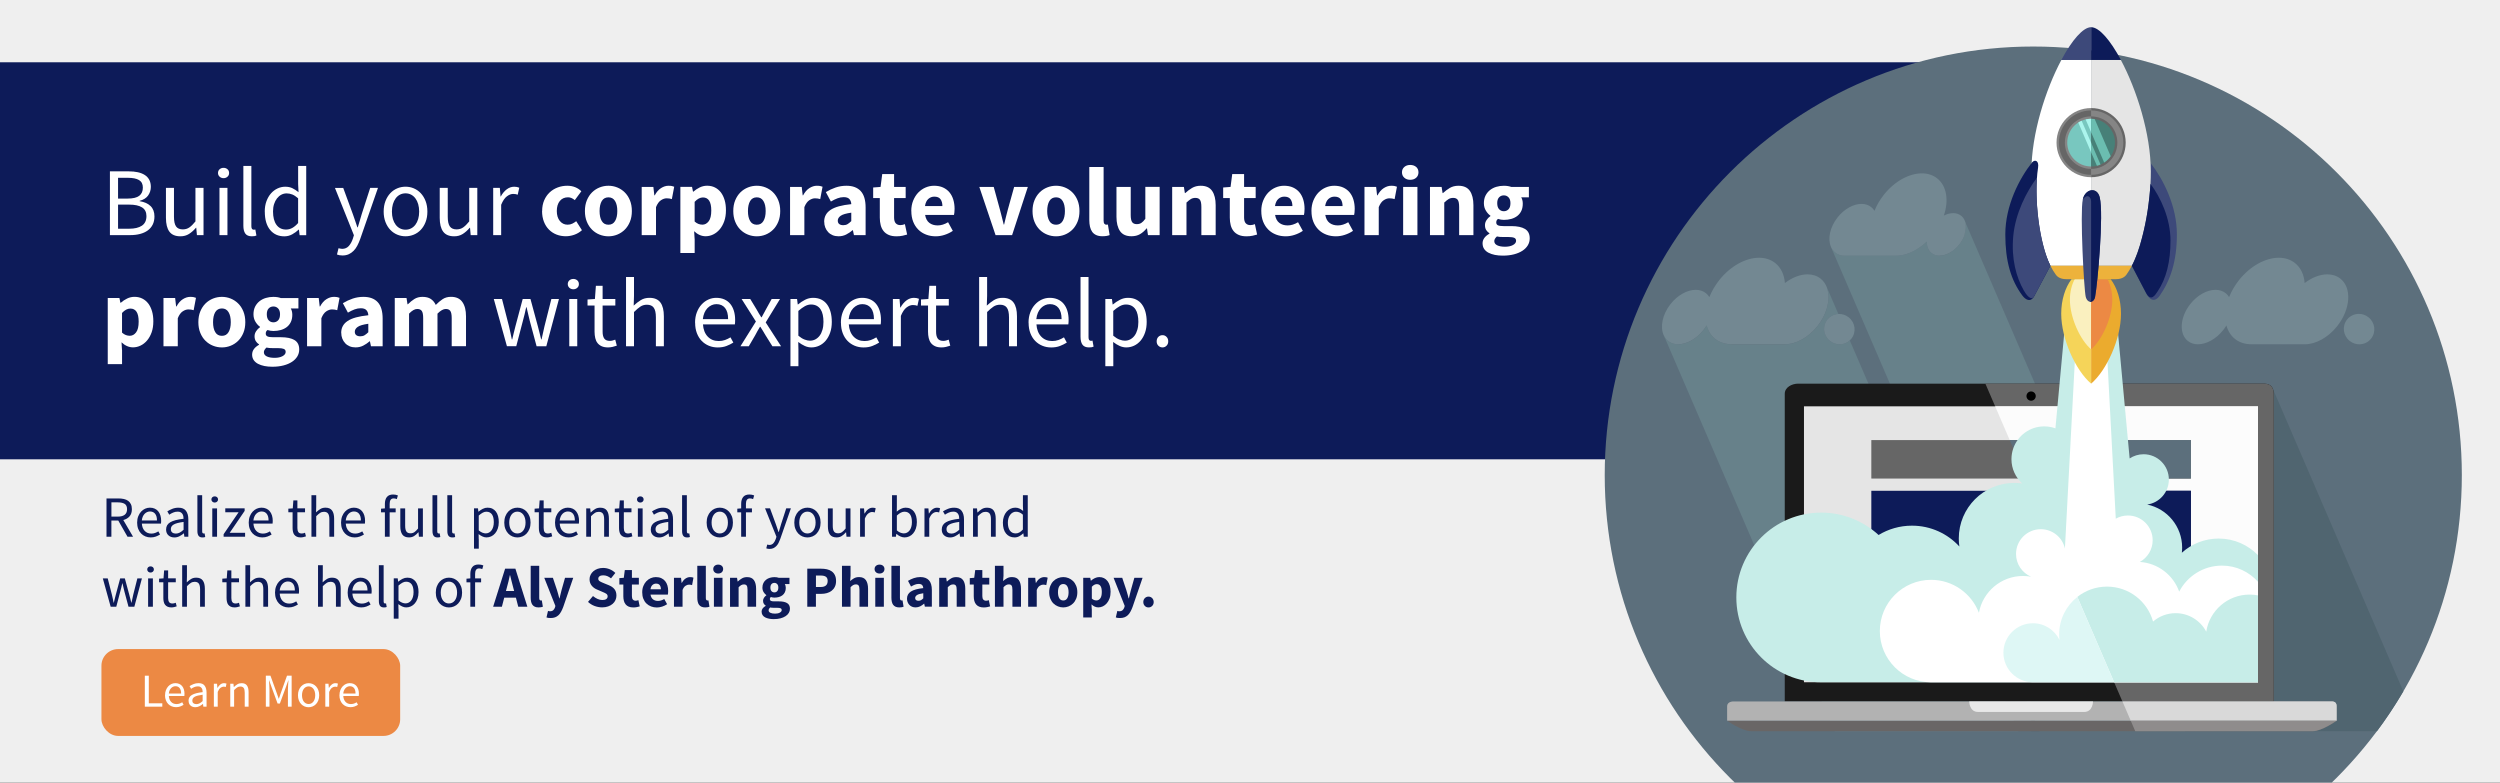 <?xml version="1.0" encoding="UTF-8"?> <svg xmlns="http://www.w3.org/2000/svg" xmlns:xlink="http://www.w3.org/1999/xlink" id="b" width="900" height="281.72" viewBox="0 0 900 281.72"><rect x="0" y="0" width="900" height="281.72" fill="#333333" stroke="none"/><defs><clipPath id="d"><rect width="900" height="281.72" fill="none" stroke-width="0"></rect></clipPath></defs><g id="c"><g clip-path="url(#d)"><polyline points="-12.3 -12.12 -12.3 292.98 900 292.98 900 -12.12 -12.3 -12.12" fill="#efefef" stroke-width="0"></polyline><polyline points="-32.82 22.42 -32.82 165.35 714.12 165.35 714.12 22.42 -32.82 22.42" fill="#0d1b59" stroke-width="0"></polyline><rect width="900" height="281.72" fill="none" stroke-width="0"></rect><path d="M731.98,16.75c85.21,0,154.28,69.07,154.28,154.28s-69.07,154.28-154.28,154.28-154.28-69.07-154.28-154.28S646.77,16.75,731.98,16.75" fill="#5c6f7c" stroke-width="0"></path><path d="M726.57,263.22h-66.16l-61.41-142.41c.37.77.88,1.44,1.55,1.96,1.02.8,2.28,1.18,3.64,1.18,3,0,6.5-1.86,9.08-5.14.42-.54.8-1.09,1.14-1.65.53,1.98,1.57,3.68,3.13,4.91,1.67,1.31,3.73,1.88,5.96,1.88h19.17c3.86,0,8.36-2.38,11.67-6.59h0s.02-.02.03-.03c0,0,0,0,0,0,0-.01.01-.02.02-.03,0,0,0,0,0,0,3.69-4.74,4.79-10.39,3.13-14.21h0l4.29,9.95c-.9.05-1.78.31-2.55.79,0,0,0,0,0,0,0,0,0,0-.01,0-.53.32-1,.74-1.41,1.25-.82,1.05-1.19,2.31-1.14,3.55.07,1.56.79,3.09,2.13,4.13,1.02.81,2.24,1.2,3.44,1.2,1.33,0,2.64-.48,3.66-1.4l60.66,140.67" fill="#67818a" stroke-width="0"></path><path d="M731.2,255.97l-72.06-167.09c.35.81.87,1.51,1.56,2.05.88.69,1.95,1.12,3.11,1.12h18.81s0,0,0,0c1.57,0,3.22-.36,4.87-1.03,1.5-.61,3.01-1.49,4.44-2.59.59-.45,1.16-.94,1.72-1.46,0,.03,0,.05,0,.08,0,1.68.58,3.15,1.75,4.08h0c.05.04.1.08.15.11.51.36,1.08.6,1.7.72,0,0,.01,0,.02,0,0,0,0,0,0,0,.31.06.64.09.97.09,2.35,0,5.09-1.46,7.11-4.02.85-1.08,1.48-2.24,1.88-3.39,0,0,0,0,0,0,0-.02.01-.05.02-.07,0,0,0,0,0,0,0-.01,0-.02.01-.03,0,0,0,0,0,0,0,0,0-.02,0-.03,0,0,0,0,0,0,0,0,0-.02.01-.03,0,0,0,0,0-.01,0,0,0-.01,0-.02,0,0,0,0,0-.01,0,0,0-.02,0-.03,0,0,0,0,0-.01,0,0,0-.01,0-.02,0,0,0-.01,0-.02,0,0,0-.01,0-.02,0,0,0-.01,0-.02,0,0,0,0,0-.01,0-.01,0-.02,0-.03,0,0,0,0,0,0,0-.02.01-.04.02-.06,0,0,0,0,0,0,.33-1.1.44-2.17.35-3.15h0s0-.03,0-.04h0s0-.02,0-.02h0s0-.03,0-.04c0,0,0,0,0-.01,0,0,0-.01,0-.02,0,0,0-.01,0-.02,0,0,0,0,0-.01,0,0,0-.01,0-.02,0,0,0,0,0-.01,0,0,0-.02,0-.02,0,0,0,0,0,0,0,0,0-.01,0-.02,0,0,0,0,0,0,0,0,0-.02,0-.03,0,0,0,0,0,0,0,0,0-.02,0-.03h0s0-.02,0-.03h0s0-.02,0-.03h0s0-.02,0-.03h0c-.07-.44-.19-.86-.35-1.24l26.12,60.56h-2.23v116.02M659.12,88.83v-.02s0,0,0,0c0,0,0,.02,0,.02M707.28,79.3s0-.01,0-.02h0v.02" fill="#67818a" stroke-width="0"></path><path d="M855.7,263.22h-124.5v-7.25l3.13,7.25h52.27l-53.16-123.26h84.79l46.97,108.93c-2.91,4.96-6.07,9.75-9.5,14.34" fill="#506570" stroke-width="0"></path><polyline points="786.59 263.22 734.33 263.22 731.2 255.97 731.2 139.95 733.43 139.95 786.59 263.22" fill="#5a757d" stroke-width="0"></polyline><path d="M642.51,252.53v-110.75c0-2.34,2.52-3.67,4.87-3.67h167.64c2.34,0,3.52,1.32,3.52,3.67v110.75h-176.03Z" fill="#1a1a1a" stroke-width="0"></path><path d="M764.07,252.53l-49.34-114.42h100.29c2.34,0,3.52,1.32,3.52,3.67v110.75h-54.47Z" fill="#666" stroke-width="0"></path><polygon points="812.88 245.61 649.43 245.61 649.43 146.28 812.88 146.28 812.88 245.61 812.88 245.61" fill="#e5e5e5" stroke-width="0"></polygon><path d="M832.69,263.22h-202.43c-3.18,0-8.49-3.77-8.49-3.77h219.41s-5.31,3.77-8.49,3.77h0Z" fill="#696666" stroke-width="0"></path><path d="M841.18,259.44h-219.41v-5.2c0-1.17,1.1-1.72,2.27-1.72h215.38c1.17,0,1.75.54,1.75,1.72v5.2h0Z" fill="#b2b2b2" stroke-width="0"></path><path d="M750.3,256.3h-38.2c-3.18,0-3.18-3.77-3.18-3.77h44.56s0,3.77-3.18,3.77h0Z" fill="#e8e8e8" stroke-width="0"></path><polygon points="812.88 245.61 761.09 245.61 718.26 146.28 812.88 146.28 812.88 245.61 812.88 245.61" fill="#fcfcfc" stroke-width="0"></polygon><path d="M841.18,259.44h-74.12l-2.98-6.92h75.35c1.17,0,1.75.54,1.75,1.72v5.2h0Z" fill="#d9d9d9" stroke-width="0"></path><path d="M832.69,263.22h-64l-1.63-3.77h74.12s-5.31,3.77-8.49,3.77h0Z" fill="#8f8c8c" stroke-width="0"></path><path d="M732.87,142.59c0,.92-.74,1.67-1.67,1.67s-1.67-.75-1.67-1.67.74-1.67,1.67-1.67,1.67.75,1.67,1.67h0Z" fill="#000" stroke-width="0"></path><polygon points="710.14 231.85 673.68 231.85 673.68 214.24 710.14 214.24 710.14 231.85 710.14 231.85" fill="#73c4ba" stroke-width="0"></polygon><polygon points="788.72 172.28 673.68 172.28 673.68 158.43 788.72 158.43 788.72 172.28 788.72 172.28" fill="#666" stroke-width="0"></polygon><polygon points="788.72 204.34 673.68 204.34 673.68 176.68 788.72 176.68 788.72 204.34 788.72 204.34" fill="#0d1b59" stroke-width="0"></polygon><polygon points="788.72 231.85 752.26 231.85 752.26 214.24 788.72 214.24 788.72 231.85 788.72 231.85" fill="#73c4ba" stroke-width="0"></polygon><polygon points="749.43 231.85 712.97 231.85 712.97 214.24 749.43 214.24 749.43 231.85 749.43 231.85" fill="#73c4ba" stroke-width="0"></polygon><polygon points="788.72 172.28 729.46 172.28 723.49 158.43 788.72 158.43 788.72 172.28 788.72 172.28" fill="#5c6f7c" stroke-width="0"></polygon><polygon points="788.72 204.34 743.29 204.34 731.36 176.68 788.72 176.68 788.72 204.34 788.72 204.34" fill="#0d1b59" stroke-width="0"></polygon><polygon points="788.72 231.85 755.15 231.85 752.26 225.14 752.26 214.24 788.72 214.24 788.72 231.85 788.72 231.85" fill="#8cded6" stroke-width="0"></polygon><path d="M791.29,123.95c-1.36,0-2.61-.38-3.64-1.18-3.28-2.58-2.9-8.53.84-13.29,2.58-3.28,6.08-5.14,9.08-5.14,1.36,0,2.61.38,3.64,1.18.51.4.94.89,1.27,1.44.81-2.04,1.98-4.09,3.48-6.01,4.09-5.21,9.65-8.16,14.42-8.16,2.16,0,4.15.61,5.78,1.88,2.13,1.68,3.29,4.25,3.51,7.23,2.64-2.02,5.55-3.13,8.17-3.13,1.74,0,3.36.49,4.67,1.52,4.21,3.31,3.73,10.94-1.07,17.06-3.31,4.21-7.81,6.59-11.67,6.59h-19.17c-2.23,0-4.29-.57-5.96-1.88-1.56-1.22-2.59-2.92-3.13-4.91-.34.56-.72,1.11-1.14,1.65-2.58,3.28-6.08,5.14-9.08,5.14M849.35,123.95c-1.2,0-2.42-.39-3.44-1.2-2.4-1.89-2.84-5.33-.98-7.69,1.06-1.35,2.65-2.06,4.26-2.06,1.2,0,2.42.39,3.44,1.2,2.4,1.89,2.84,5.33.98,7.69-1.06,1.35-2.65,2.06-4.26,2.06" fill="#738892" stroke-width="0"></path><path d="M698.24,92.06c-.33,0-.66-.03-.97-.09,0,0,0,0,0,0,0,0-.01,0-.02,0-.62-.12-1.19-.36-1.7-.72-.05-.04-.1-.07-.15-.11h0c-1.17-.92-1.75-2.39-1.75-4.08,0-.03,0-.05,0-.08h0c-.56.52-1.13,1.01-1.72,1.46-1.43,1.1-2.94,1.98-4.44,2.59-1.65.67-3.3,1.03-4.86,1.03h-18.81c-1.16,0-2.22-.43-3.11-1.12-.71-.56-1.24-1.28-1.59-2.12h0c-1.2-2.85-.36-7.03,2.39-10.53,2.45-3.12,5.79-4.89,8.64-4.89,1.29,0,2.49.36,3.46,1.13.49.38.89.85,1.21,1.37.77-1.95,1.88-3.89,3.32-5.72,3.9-4.96,9.19-7.77,13.73-7.77,2.06,0,3.96.58,5.5,1.79,3.49,2.74,4.25,8.02,2.41,13.41,1.13-.58,2.29-.88,3.37-.88s2.05.3,2.85.93c.56.44.98,1,1.27,1.65h0v.02s0,0,0,0c.01.03.03.06.04.09h0s-.02-.06-.04-.09l.04.08c.16.39.28.81.35,1.25h0s0,.02,0,.03h0s0,.02,0,.03h0s0,.02,0,.03h0s0,.02,0,.03c0,0,0,0,0,0,0,0,0,.02,0,.03,0,0,0,0,0,0,0,0,0,.01,0,.02,0,0,0,0,0,0,0,0,0,.02,0,.02,0,0,0,0,0,.01,0,0,0,.01,0,.02,0,0,0,0,0,.01,0,0,0,.01,0,.02,0,0,0,.01,0,.02,0,0,0,0,0,.01,0,0,0,.02,0,.03h0s0,.02,0,.02h0s0,.03,0,.04h0c.1.98-.02,2.06-.35,3.16,0,0,0,0,0,0,0,.02-.01.04-.02.06,0,0,0,0,0,0,0,.01,0,.02,0,.03,0,0,0,0,0,.01,0,0,0,.01,0,.02,0,0,0,.01,0,.02,0,0,0,.01,0,.02,0,0,0,.01,0,.02,0,0,0,0,0,.01,0,0,0,.02,0,.03,0,0,0,0,0,.01,0,0,0,.01,0,.02,0,0,0,0,0,.01,0,0,0,.02-.01.03,0,0,0,0,0,0,0,0,0,.02,0,.03,0,0,0,0,0,0,0,.01,0,.02-.01.03,0,0,0,0,0,0,0,.02-.01.04-.02.07,0,0,0,0,0,0-.4,1.15-1.03,2.31-1.88,3.39-2.02,2.57-4.76,4.02-7.11,4.02M659.14,88.88s-.01-.03-.02-.05l.02.05" fill="#738892" stroke-width="0"></path><path d="M698.24,92.06c-.33,0-.66-.03-.97-.09.31.06.64.09.97.09,2.35,0,5.09-1.46,7.11-4.02.85-1.08,1.48-2.24,1.88-3.39-.4,1.15-1.03,2.31-1.88,3.39-2.02,2.57-4.76,4.02-7.11,4.02M663.81,92.05h0c-1.16,0-2.22-.42-3.11-1.12-.69-.54-1.21-1.24-1.56-2.05l-.02-.05s0-.02,0-.02h0c.35.84.88,1.57,1.59,2.12.88.69,1.95,1.12,3.11,1.12h0M697.26,91.97s-.01,0-.02,0c0,0,.01,0,.02,0M695.55,91.24c-.05-.04-.1-.07-.15-.11h0c.05.04.1.08.15.11M687.49,91.02c1.5-.61,3.01-1.49,4.44-2.59-1.44,1.1-2.94,1.98-4.44,2.59M693.64,87.05s0-.05,0-.08h0s0,.05,0,.08M707.22,84.64s.01-.04.02-.07c0,.02-.01.05-.02.07M707.25,84.57s0-.02.01-.03c0,.01,0,.02-.01.03M707.26,84.53s0-.02,0-.03c0,0,0,.02,0,.03M707.27,84.5s0-.02.01-.03c0,0,0,.02-.01.03M707.29,84.46s0-.01,0-.02c0,0,0,.01,0,.02M707.3,84.43s0-.02,0-.03c0,0,0,.02,0,.03M707.31,84.39s0-.01,0-.02c0,0,0,.01,0,.02M707.32,84.34s0-.01,0-.02c0,0,0,.01,0,.02M707.33,84.31s0,0,0-.01c0,0,0,0,0,.01M707.35,84.27s0,0,0,0c0,0,0,0,0,0M707.37,84.2s0,0,0,0c0,0,0,0,0,0M707.72,81.04h0s0,0,0,0M707.71,81h0s0,0,0,0M707.71,80.97h0s0,0,0,0M707.71,80.94s0,0,0-.01c0,0,0,0,0,.01M707.7,80.91s0-.01,0-.02c0,0,0,.01,0,.02M707.7,80.88s0-.01,0-.02c0,0,0,.01,0,.02M707.7,80.85s0-.02,0-.02c0,0,0,.02,0,.02M707.69,80.82s0-.01,0-.02c0,0,0,.01,0,.02M707.69,80.79s0-.02,0-.03c0,0,0,.02,0,.03M707.68,80.75s0-.02,0-.03c0,0,0,.02,0,.03M707.68,80.73s0-.02,0-.03c0,0,0,.02,0,.03M707.68,80.69s0-.02,0-.03c0,0,0,.02,0,.03M707.67,80.66s0-.02,0-.03c0,0,0,.02,0,.03M707.66,80.63c-.07-.44-.19-.86-.35-1.25h0c.16.4.28.81.35,1.25M707.31,79.38l-.04-.08s.02.05.04.08M707.28,79.3v-.02s0,.01,0,.02h0" fill="#7c979d" stroke-width="0"></path><path d="M604.19,123.95c-1.36,0-2.61-.38-3.64-1.18-.67-.53-1.19-1.2-1.56-1.97h0c-1.43-2.99-.59-7.53,2.39-11.32,2.58-3.28,6.08-5.14,9.08-5.14,1.36,0,2.61.38,3.64,1.18.51.4.94.89,1.27,1.44.81-2.04,1.98-4.09,3.48-6.01,4.09-5.21,9.65-8.16,14.42-8.16,2.16,0,4.15.61,5.78,1.88,2.13,1.68,3.29,4.25,3.51,7.23,2.64-2.03,5.55-3.13,8.16-3.13,1.74,0,3.36.49,4.67,1.52,4.19,3.3,3.73,10.88-1.02,16.98,0,0,0,0,0,0,0,0-.01.02-.02.03,0,0,0,0,0,0,0,.01-.02.02-.03.03h0c-3.31,4.21-7.81,6.59-11.67,6.59h-19.17c-2.23,0-4.29-.57-5.96-1.88-1.56-1.22-2.59-2.92-3.13-4.91h0c-.34.56-.72,1.11-1.14,1.65-2.58,3.28-6.08,5.14-9.08,5.14M598.82,120.38h0s0,0,0,0h0" fill="#738892" stroke-width="0"></path><path d="M604.19,123.95c-1.36,0-2.62-.38-3.64-1.18-.67-.53-1.19-1.19-1.55-1.96h0c.37.76.89,1.43,1.56,1.96,1.02.8,2.28,1.18,3.64,1.18,3,0,6.5-1.86,9.08-5.14.42-.54.8-1.09,1.14-1.65h0c-.34.56-.72,1.11-1.14,1.65-2.58,3.28-6.08,5.14-9.08,5.14M642.66,123.95h-19.17s19.17,0,19.17,0h0c3.86,0,8.36-2.38,11.67-6.59h0c-3.31,4.21-7.82,6.59-11.67,6.59M598.82,120.39h0s0,0,0,0M654.35,117.32s0,0,0,0c0,0,0,0,0,0M654.38,117.29s0,0,0,0c0,0,0,0,0,0" fill="#7c979d" stroke-width="0"></path><path d="M662.25,123.95c-1.2,0-2.42-.39-3.44-1.2-1.33-1.05-2.06-2.58-2.13-4.13-.05-1.24.32-2.51,1.14-3.55.4-.51.88-.93,1.41-1.25,0,0,0,0,.01,0,0,0,0,0,0,0,.78-.47,1.66-.74,2.55-.79h0c.1,0,.19,0,.29,0,1.2,0,2.42.39,3.44,1.2,2.4,1.89,2.84,5.33.98,7.69-.19.24-.39.45-.6.65h0c-1.01.93-2.33,1.4-3.66,1.4" fill="#738892" stroke-width="0"></path><path d="M662.25,123.95c-1.2,0-2.42-.39-3.44-1.2-1.33-1.05-2.06-2.58-2.13-4.13.07,1.56.79,3.09,2.13,4.13,1.02.81,2.24,1.2,3.44,1.2,1.33,0,2.64-.48,3.66-1.41h0c-1.01.93-2.33,1.41-3.66,1.41M659.24,113.81s0,0,.01,0c0,0,0,0-.01,0M659.25,113.81c.78-.47,1.66-.74,2.55-.79h0c-.9.05-1.78.31-2.55.79" fill="#7c979d" stroke-width="0"></path><path d="M724.78,161.41c1.6-4.61,5.98-7.91,11.14-7.91,1.42,0,2.77.25,4.03.71l4.22-45.51h17.28l5.22,56.34c1.44-.95,3.16-1.51,5.02-1.51,5.03,0,9.1,4.07,9.1,9.1,0,4.59-3.39,8.38-7.8,9.01,7.19,1.49,12.58,7.86,12.58,15.49,0,.63-.04,1.25-.11,1.86,3.51-3.18,8.16-5.11,13.26-5.11,5.55,0,10.57,2.29,14.16,5.98v45.76h-157.26c-16.87,0-30.54-13.67-30.54-30.54s13.67-30.54,30.54-30.54c7.97,0,15.23,3.06,20.67,8.06,3.5-2.13,7.62-3.36,12.02-3.36,6.75,0,12.83,2.89,17.06,7.5h0s0,0,0,0c-.14-.95-.21-1.91-.21-2.9,0-11.04,8.95-19.99,19.99-19.99.97,0,1.92.07,2.85.2-2.38-2.16-3.88-5.28-3.88-8.74,0-1.36.23-2.66.65-3.88h0Z" fill="#c7ede8" stroke-width="0"></path><path d="M812.88,245.61v-36.16c-3.18-3.58-7.81-5.83-12.97-5.83-6.7,0-12.51,3.8-15.4,9.36-2.12-5.93-7.61-10.26-14.17-10.68,2.75-1.52,4.62-4.45,4.62-7.81,0-4.92-3.99-8.91-8.91-8.91-1.59,0-3.08.42-4.37,1.15l-4.13-78.02h-9.48l-4.7,88.73c-.9-3.97-4.45-6.93-8.69-6.93-4.92,0-8.91,3.99-8.91,8.91,0,3.68,2.23,6.83,5.41,8.19-.93-.17-1.9-.26-2.88-.26-7.93,0-14.52,5.71-15.89,13.25-2.65-6.93-9.36-11.86-17.23-11.86-10.18,0-18.44,8.26-18.44,18.44s8.25,18.44,18.44,18.44h117.71Z" fill="#fff" stroke-width="0"></path><path d="M809.84,214.05c-7.89,0-14.43,5.79-15.59,13.35-2.08-3.96-6.23-6.66-11.02-6.66-3.11,0-5.95,1.14-8.13,3.02-2.02-7.26-8.68-12.58-16.58-12.58-4.03,0-7.74,1.39-10.68,3.71l13.25,30.72h51.79v-31.27c-.98-.19-2-.29-3.04-.29h0Z" fill="#c7ede8" stroke-width="0"></path><path d="M747.84,214.89c-3.98,3.15-6.54,8.03-6.54,13.5,0,.68.04,1.35.12,2-1.71-3.56-5.35-6.02-9.57-6.02-5.86,0-10.62,4.75-10.62,10.61s4.75,10.62,10.62,10.62h29.24l-13.25-30.72h0Z" fill="#def7f5" stroke-width="0"></path><path d="M752.8,138.11c-5.57-4.74-10.76-16.1-10.76-25.18,0-4.95,1.43-9.39,3.7-12.41h7.06v37.59h0Z" fill="#f5d459" stroke-width="0"></path><path d="M752.8,138.11c5.57-4.74,10.76-16.1,10.76-25.18,0-4.95-1.43-9.39-3.7-12.41h-7.06v37.59h0Z" fill="#ebab2e" stroke-width="0"></path><path d="M752.8,125.75c-3.95-3.36-7.63-11.41-7.63-17.85,0-2.8.65-5.37,1.72-7.38h5.91v25.22h0Z" fill="#faf0bf" stroke-width="0"></path><path d="M752.8,125.75c3.95-3.36,7.63-11.41,7.63-17.85,0-2.8-.65-5.37-1.72-7.38h-5.91v25.22h0Z" fill="#ec8944" stroke-width="0"></path><path d="M767.46,95.68l5.24,10c1.78,3.4,3.67,2.37,4.75.84,3.88-5.48,6.23-12.47,6.23-22.13,0-10.3-4.93-19.9-9.48-25.72.05,1.03.08,2.06.08,3.07,0,11.29-2.63,25.68-6.83,33.94h0Z" fill="#3d497a" stroke-width="0"></path><path d="M738.14,95.68c-4.2-8.26-6.83-22.65-6.83-33.94,0-13.6,5.12-29.55,10.78-40.15h10.71v74.09h-14.66Z" fill="#fff" stroke-width="0"></path><path d="M738.14,95.68l-5.79,10.88c-1.34,2.51-3.2,1.31-4.29-.15-4.12-5.53-6.15-12.36-6.15-22.02,0-10.44,5.07-20.17,9.67-25.96.94-1.08,2.53-.69,2.12,1.94-1.62,10.52.4,27.4,4.44,35.31h0Z" fill="#0d1b59" stroke-width="0"></path><path d="M767.46,95.68c4.2-8.26,6.83-22.65,6.83-33.94,0-13.6-5.12-29.55-10.78-40.15h-10.71v74.09h14.66Z" fill="#e5e5e5" stroke-width="0"></path><path d="M752.8,100.52h-8.69c-1.35,0-3-.26-3.98-1.58-.69-.93-1.36-2.03-1.98-3.27h14.66v4.85h0Z" fill="#edb23b" stroke-width="0"></path><path d="M742.09,21.58c3.78-7.09,7.81-11.79,10.71-11.79v11.79h-10.71Z" fill="#3d497a" stroke-width="0"></path><path d="M752.8,100.52h8.69c1.35,0,3-.26,3.98-1.58.7-.93,1.36-2.03,1.98-3.27h-14.66v4.85h0Z" fill="#edb23b" stroke-width="0"></path><path d="M763.52,21.58c-3.78-7.09-7.81-11.79-10.71-11.79v11.79h10.71Z" fill="#0d1b59" stroke-width="0"></path><path d="M754.22,106.95c-.41,2.15-2.72,2.42-3.36-.11-.63-2.53-2.11-30.26-1.05-35.04.85-3.84,5.14-4.66,6.09-.75,1.49,6.12-.77,31.12-1.68,35.91h0Z" fill="#3d497a" stroke-width="0"></path><path d="M754.22,106.95c-.14.75-.61,1.55-1.42,1.68-.18.03-.36.02-.54-.03.23-.04.54-.37.54-.75v-35.26c0-1.78-1.44-2.93-2.99-.8.85-3.84,5.14-4.66,6.09-.75,1.49,6.12-.77,31.12-1.68,35.91h0Z" fill="#0d1b59" stroke-width="0"></path><path d="M752.8,59.93c-4.74,0-8.59-3.84-8.59-8.58s3.84-8.58,8.59-8.58v17.17h0Z" fill="#8fc7ab" stroke-width="0"></path><path d="M752.8,59.93c4.74,0,8.58-3.84,8.58-8.58s-3.84-8.58-8.58-8.58v17.17h0Z" fill="#6ba685" stroke-width="0"></path><path d="M752.8,63.8c-6.88,0-12.45-5.58-12.45-12.45s5.57-12.45,12.45-12.45v24.91h0Z" fill="#858585" stroke-width="0"></path><path d="M752.8,63.8c6.88,0,12.45-5.58,12.45-12.45s-5.58-12.45-12.45-12.45v24.91h0Z" fill="#666" stroke-width="0"></path><path d="M752.8,62.94c-6.4,0-11.59-5.19-11.59-11.59s5.19-11.59,11.59-11.59v23.18h0Z" fill="#666" stroke-width="0"></path><path d="M752.8,62.94c6.4,0,11.59-5.19,11.59-11.59s-5.19-11.59-11.59-11.59v23.18h0Z" fill="#858585" stroke-width="0"></path><path d="M752.8,60.8c-5.22,0-9.45-4.23-9.45-9.45s4.23-9.45,9.45-9.45v18.9h0Z" fill="#858585" stroke-width="0"></path><path d="M752.8,60.8c5.22,0,9.45-4.23,9.45-9.45s-4.23-9.45-9.45-9.45v18.9h0Z" fill="#666" stroke-width="0"></path><path d="M738.14,95.68l-5.79,10.88c-1.15,2.17-3.07-.75-3.78-1.99-2.68-4.71-4.56-11.32-3.8-19.55.76-8.3,4.81-16.07,8.54-21.08-.78,10.58,1.31,24.42,4.83,31.74h0Z" fill="#3d497a" stroke-width="0"></path><path d="M767.46,95.68l5.08,9.71c1.8,3.43,3.35.8,4.21-.49,3.08-4.6,4.63-10.53,4.63-18.32s-3.53-15.57-7.22-20.4c-.35,6.35-1.4,13.25-3,19.3-.97,3.93-2.22,7.52-3.7,10.19h0Z" fill="#0d1b59" stroke-width="0"></path><path d="M752.8,59.93c-4.74,0-8.59-3.84-8.59-8.58s3.84-8.58,8.59-8.58v17.17h0Z" fill="#78c7bf" stroke-width="0"></path><path d="M752.8,59.93c4.74,0,8.58-3.84,8.58-8.58s-3.84-8.58-8.58-8.58v17.17h0Z" fill="#478078" stroke-width="0"></path><path d="M748.18,44.11l4.62,10.72v-3.45l-3.41-7.91c-.42.18-.83.4-1.21.64h0Z" fill="#abf5ed" stroke-width="0"></path><path d="M750.82,42.99l1.98,4.6v-4.83c-.68,0-1.35.08-1.98.23h0Z" fill="#abf5ed" stroke-width="0"></path><path d="M752.8,54.83l2.09,4.85c.45-.11.88-.26,1.3-.44l-3.39-7.86v3.45h0Z" fill="#6bbdb0" stroke-width="0"></path><path d="M752.8,47.59l4.71,10.93c.92-.6,1.71-1.38,2.34-2.28l-5.77-13.39c-.42-.06-.84-.1-1.28-.1v4.83h0Z" fill="#6bbdb0" stroke-width="0"></path><path d="M45.9,193.22l-3.32-5.82h-2.48v5.82h-1.76v-13.78h4.33c.7,0,1.34.07,1.93.2s1.1.35,1.52.66c.43.31.76.71,1,1.2.24.49.36,1.09.36,1.81,0,1.08-.28,1.94-.84,2.58-.56.64-1.31,1.08-2.25,1.32l3.51,6.01h-1.99ZM40.11,185.98h2.31c1.08,0,1.9-.22,2.47-.66.57-.44.85-1.11.85-2.01s-.28-1.55-.85-1.91c-.57-.36-1.39-.55-2.47-.55h-2.31v5.12Z" fill="#0d1b59" stroke-width="0"></path><path d="M49.37,188.14c0-.84.13-1.59.39-2.26.26-.66.6-1.23,1.03-1.69s.91-.82,1.46-1.06c.55-.24,1.11-.37,1.7-.37.64,0,1.22.11,1.73.34.51.22.94.55,1.28.97.34.42.61.92.79,1.51.18.59.27,1.25.27,1.97,0,.38-.02.69-.06.95h-6.89c.07,1.11.41,1.98,1.02,2.62.61.64,1.4.97,2.38.97.49,0,.94-.07,1.35-.22s.81-.34,1.19-.58l.61,1.13c-.45.28-.95.52-1.49.73-.55.21-1.17.32-1.87.32s-1.33-.12-1.92-.37c-.6-.25-1.11-.59-1.55-1.05-.44-.46-.79-1.01-1.04-1.67-.25-.66-.38-1.41-.38-2.25ZM56.51,187.36c0-1.05-.22-1.85-.66-2.4-.44-.55-1.06-.83-1.86-.83-.36,0-.71.07-1.04.22-.33.15-.63.36-.89.63-.27.27-.49.61-.66,1.01-.18.4-.29.86-.35,1.38h5.46Z" fill="#0d1b59" stroke-width="0"></path><path d="M59.8,190.58c0-1.12.5-1.98,1.5-2.57,1-.59,2.59-1.01,4.78-1.25,0-.32-.03-.64-.09-.95-.06-.31-.18-.58-.34-.82-.16-.24-.37-.43-.64-.58-.27-.15-.61-.22-1.03-.22-.6,0-1.16.11-1.67.34-.51.22-.97.48-1.38.76l-.69-1.2c.48-.31,1.06-.61,1.74-.89s1.44-.43,2.27-.43c1.25,0,2.15.38,2.71,1.14.56.76.84,1.78.84,3.06v6.26h-1.43l-.15-1.22h-.04c-.49.41-1.02.75-1.59,1.04-.57.29-1.17.43-1.8.43-.87,0-1.59-.25-2.15-.76-.57-.5-.85-1.22-.85-2.14ZM61.51,190.45c0,.59.17,1.01.51,1.26.34.25.77.38,1.27.38s.96-.12,1.4-.35.91-.57,1.4-1.02v-2.83c-.85.11-1.58.25-2.16.4-.59.15-1.06.34-1.42.55s-.61.45-.77.72c-.15.27-.23.57-.23.89Z" fill="#0d1b59" stroke-width="0"></path><path d="M71.06,178.27h1.72v13.02c0,.28.05.48.15.59s.21.17.34.17h.16s.12-.01.22-.04l.23,1.3c-.11.06-.25.1-.4.13-.15.03-.35.04-.59.04-.66,0-1.13-.2-1.41-.59-.28-.39-.42-.97-.42-1.72v-12.89Z" fill="#0d1b59" stroke-width="0"></path><path d="M77.3,180.92c-.34,0-.62-.11-.85-.32s-.35-.48-.35-.8.12-.61.35-.81.51-.3.85-.3.62.1.85.3.35.47.35.81-.12.59-.35.8-.51.32-.85.32ZM76.42,183.02h1.72v10.21h-1.72v-10.21Z" fill="#0d1b59" stroke-width="0"></path><path d="M80.51,192.3l5.38-7.88h-4.79v-1.41h6.97v.92l-5.38,7.88h5.54v1.41h-7.73v-.92Z" fill="#0d1b59" stroke-width="0"></path><path d="M89.54,188.14c0-.84.13-1.59.39-2.26.26-.66.6-1.23,1.03-1.69s.91-.82,1.46-1.06c.55-.24,1.11-.37,1.7-.37.64,0,1.22.11,1.73.34.51.22.94.55,1.28.97.34.42.61.92.79,1.51.18.59.27,1.25.27,1.97,0,.38-.02.69-.06.95h-6.89c.07,1.11.41,1.98,1.02,2.62.61.64,1.4.97,2.38.97.49,0,.94-.07,1.35-.22s.81-.34,1.19-.58l.61,1.13c-.45.28-.95.52-1.49.73-.55.21-1.17.32-1.87.32s-1.33-.12-1.92-.37c-.6-.25-1.11-.59-1.55-1.05-.44-.46-.79-1.01-1.04-1.67-.25-.66-.38-1.41-.38-2.25ZM96.68,187.36c0-1.05-.22-1.85-.66-2.4-.44-.55-1.06-.83-1.86-.83-.36,0-.71.07-1.04.22-.33.15-.63.36-.89.63-.27.27-.49.61-.66,1.01-.18.4-.29.86-.35,1.38h5.46Z" fill="#0d1b59" stroke-width="0"></path><path d="M105.31,184.42h-1.51v-1.3l1.6-.11.21-2.86h1.45v2.86h2.75v1.41h-2.75v5.67c0,.63.12,1.12.35,1.46.23.34.64.51,1.23.51.18,0,.38-.03.59-.08.21-.06.4-.12.57-.19l.34,1.3c-.28.1-.58.19-.91.26-.33.08-.65.12-.98.12-.55,0-1-.08-1.38-.25-.37-.17-.67-.4-.9-.69-.23-.29-.4-.65-.49-1.07-.1-.42-.15-.88-.15-1.39v-5.65Z" fill="#0d1b59" stroke-width="0"></path><path d="M112.12,178.27h1.72v4.07l-.06,2.1c.49-.46,1-.86,1.53-1.19.53-.33,1.15-.49,1.87-.49,1.08,0,1.87.34,2.36,1.01.5.67.75,1.67.75,2.98v6.47h-1.72v-6.24c0-.97-.15-1.66-.46-2.09-.31-.43-.8-.64-1.47-.64-.53,0-1,.13-1.41.4-.41.27-.87.66-1.39,1.18v7.39h-1.72v-14.95Z" fill="#0d1b59" stroke-width="0"></path><path d="M122.78,188.14c0-.84.13-1.59.39-2.26.26-.66.6-1.23,1.03-1.69s.91-.82,1.46-1.06c.55-.24,1.11-.37,1.7-.37.64,0,1.22.11,1.73.34.51.22.94.55,1.28.97.34.42.61.92.79,1.51.18.59.27,1.25.27,1.97,0,.38-.02.69-.06.95h-6.89c.07,1.11.41,1.98,1.02,2.62.61.64,1.4.97,2.38.97.49,0,.94-.07,1.35-.22s.81-.34,1.19-.58l.61,1.13c-.45.28-.95.52-1.49.73-.55.21-1.17.32-1.87.32s-1.33-.12-1.92-.37c-.6-.25-1.11-.59-1.55-1.05-.44-.46-.79-1.01-1.04-1.67-.25-.66-.38-1.41-.38-2.25ZM129.92,187.36c0-1.05-.22-1.85-.66-2.4-.44-.55-1.06-.83-1.86-.83-.36,0-.71.07-1.04.22-.33.15-.63.36-.89.63-.27.27-.49.61-.66,1.01-.18.4-.29.86-.35,1.38h5.46Z" fill="#0d1b59" stroke-width="0"></path><path d="M142.86,179.68c-.38-.17-.76-.25-1.15-.25-.95,0-1.43.66-1.43,1.97v1.62h2.16v1.41h-2.16v8.8h-1.72v-8.8h-1.39v-1.3l1.39-.11v-1.62c0-1.05.24-1.88.72-2.48.48-.6,1.24-.9,2.26-.9.32,0,.63.03.91.09.29.06.55.14.79.24l-.38,1.32Z" fill="#0d1b59" stroke-width="0"></path><path d="M144.12,183.02h1.74v6.24c0,.97.15,1.66.45,2.09.3.43.79.64,1.46.64.53,0,1-.14,1.4-.41.4-.27.84-.71,1.33-1.31v-7.25h1.74v10.21h-1.43l-.15-1.6h-.06c-.48.56-.98,1.01-1.51,1.34-.53.34-1.15.5-1.85.5-1.09,0-1.89-.34-2.38-1.01s-.75-1.67-.75-2.98v-6.47Z" fill="#0d1b59" stroke-width="0"></path><path d="M155.69,178.27h1.72v13.02c0,.28.05.48.15.59s.21.17.34.17h.16s.12-.01.22-.04l.23,1.3c-.11.06-.25.1-.4.13-.15.03-.35.04-.59.04-.66,0-1.13-.2-1.41-.59-.28-.39-.42-.97-.42-1.72v-12.89Z" fill="#0d1b59" stroke-width="0"></path><path d="M161.04,178.27h1.72v13.02c0,.28.05.48.15.59s.21.17.34.17h.16s.12-.01.22-.04l.23,1.3c-.11.06-.25.1-.4.13-.15.03-.35.04-.59.04-.66,0-1.13-.2-1.41-.59-.28-.39-.42-.97-.42-1.72v-12.89Z" fill="#0d1b59" stroke-width="0"></path><path d="M172.36,194.08v3.44h-1.72v-14.51h1.43l.15,1.18h.06c.46-.39.97-.73,1.52-1.01s1.13-.42,1.73-.42c.66,0,1.24.12,1.74.37.5.25.92.6,1.26,1.05s.59,1,.77,1.64c.18.64.26,1.35.26,2.15,0,.87-.12,1.64-.36,2.32-.24.68-.56,1.26-.97,1.73-.41.48-.88.84-1.41,1.08-.53.24-1.09.37-1.68.37-.48,0-.95-.1-1.42-.32-.47-.21-.94-.5-1.42-.86l.04,1.79ZM172.36,190.95c.46.39.91.67,1.34.83.43.16.82.24,1.15.24.42,0,.81-.09,1.17-.28s.67-.46.92-.8c.26-.34.46-.77.61-1.27s.22-1.07.22-1.7c0-.56-.05-1.07-.15-1.53s-.26-.86-.47-1.19c-.22-.33-.5-.58-.84-.77-.34-.18-.75-.27-1.23-.27-.43,0-.87.12-1.31.36-.44.24-.91.58-1.42,1.03v5.36Z" fill="#0d1b59" stroke-width="0"></path><path d="M181.54,188.14c0-.85.13-1.61.39-2.28.26-.67.61-1.23,1.04-1.69.43-.46.93-.81,1.5-1.05s1.17-.36,1.8-.36,1.23.12,1.8.36c.57.24,1.07.59,1.5,1.05s.78,1.03,1.04,1.69.39,1.42.39,2.28-.13,1.59-.39,2.26-.61,1.22-1.04,1.68-.93.8-1.5,1.04c-.57.24-1.17.36-1.8.36s-1.23-.12-1.8-.36c-.57-.24-1.07-.58-1.5-1.04-.43-.46-.78-1.01-1.04-1.68-.26-.67-.39-1.42-.39-2.26ZM183.32,188.14c0,.59.07,1.12.21,1.6.14.48.34.89.6,1.23.26.34.57.61.93.8.36.19.76.28,1.2.28s.83-.09,1.2-.28c.36-.19.68-.45.93-.8.26-.34.46-.75.6-1.23.14-.48.21-1.01.21-1.6s-.07-1.12-.21-1.61c-.14-.48-.34-.9-.6-1.25-.26-.35-.57-.62-.93-.81-.36-.19-.76-.28-1.2-.28s-.83.09-1.2.28c-.36.19-.68.46-.93.81-.26.35-.46.77-.6,1.25-.14.48-.21,1.02-.21,1.61Z" fill="#0d1b59" stroke-width="0"></path><path d="M193.97,184.42h-1.51v-1.3l1.6-.11.21-2.86h1.45v2.86h2.75v1.41h-2.75v5.67c0,.63.12,1.12.35,1.46.23.34.64.51,1.23.51.18,0,.38-.03.59-.08.21-.06.4-.12.57-.19l.34,1.3c-.28.1-.58.19-.91.26-.33.08-.65.12-.98.12-.55,0-1-.08-1.38-.25-.37-.17-.67-.4-.9-.69-.23-.29-.4-.65-.49-1.07-.1-.42-.15-.88-.15-1.39v-5.65Z" fill="#0d1b59" stroke-width="0"></path><path d="M199.81,188.14c0-.84.13-1.59.39-2.26.26-.66.6-1.23,1.03-1.69s.91-.82,1.46-1.06c.55-.24,1.11-.37,1.7-.37.64,0,1.22.11,1.73.34.51.22.94.55,1.28.97.34.42.61.92.79,1.51.18.59.27,1.25.27,1.97,0,.38-.02.69-.06.95h-6.89c.07,1.11.41,1.98,1.02,2.62.61.64,1.4.97,2.38.97.49,0,.94-.07,1.35-.22s.81-.34,1.19-.58l.61,1.13c-.45.28-.95.52-1.49.73-.55.21-1.17.32-1.87.32s-1.33-.12-1.92-.37c-.6-.25-1.11-.59-1.55-1.05-.44-.46-.79-1.01-1.04-1.67-.25-.66-.38-1.41-.38-2.25ZM206.95,187.36c0-1.05-.22-1.85-.66-2.4-.44-.55-1.06-.83-1.86-.83-.36,0-.71.07-1.04.22-.33.15-.63.36-.89.63-.27.27-.49.61-.66,1.01-.18.4-.29.86-.35,1.38h5.46Z" fill="#0d1b59" stroke-width="0"></path><path d="M211.04,183.02h1.43l.15,1.47h.06c.49-.49,1-.9,1.54-1.23.54-.33,1.17-.49,1.88-.49,1.08,0,1.87.34,2.36,1.01.5.67.75,1.67.75,2.98v6.47h-1.72v-6.24c0-.97-.15-1.66-.46-2.09-.31-.43-.8-.64-1.47-.64-.53,0-1,.13-1.41.4-.41.27-.87.66-1.39,1.18v7.39h-1.72v-10.21Z" fill="#0d1b59" stroke-width="0"></path><path d="M222.83,184.42h-1.51v-1.3l1.6-.11.21-2.86h1.45v2.86h2.75v1.41h-2.75v5.67c0,.63.12,1.12.35,1.46.23.34.64.51,1.23.51.18,0,.38-.03.59-.08.21-.06.4-.12.57-.19l.34,1.3c-.28.1-.58.19-.91.26-.33.08-.65.12-.98.12-.55,0-1-.08-1.38-.25-.37-.17-.67-.4-.9-.69-.23-.29-.4-.65-.49-1.07-.1-.42-.15-.88-.15-1.39v-5.65Z" fill="#0d1b59" stroke-width="0"></path><path d="M230.51,180.92c-.34,0-.62-.11-.85-.32s-.35-.48-.35-.8.12-.61.35-.81.51-.3.85-.3.62.1.85.3.35.47.35.81-.12.59-.35.8-.51.32-.85.32ZM229.63,183.02h1.72v10.21h-1.72v-10.21Z" fill="#0d1b59" stroke-width="0"></path><path d="M234.29,190.58c0-1.12.5-1.98,1.5-2.57,1-.59,2.59-1.01,4.78-1.25,0-.32-.03-.64-.09-.95-.06-.31-.18-.58-.34-.82-.16-.24-.37-.43-.64-.58-.27-.15-.61-.22-1.03-.22-.6,0-1.16.11-1.67.34-.51.22-.97.48-1.38.76l-.69-1.2c.48-.31,1.06-.61,1.74-.89s1.44-.43,2.27-.43c1.25,0,2.15.38,2.71,1.14.56.76.84,1.78.84,3.06v6.26h-1.43l-.15-1.22h-.04c-.49.41-1.02.75-1.59,1.04-.57.29-1.17.43-1.8.43-.87,0-1.59-.25-2.15-.76-.57-.5-.85-1.22-.85-2.14ZM235.99,190.45c0,.59.17,1.01.51,1.26.34.25.77.38,1.27.38s.96-.12,1.4-.35.91-.57,1.4-1.02v-2.83c-.85.11-1.58.25-2.16.4-.59.15-1.06.34-1.42.55s-.61.45-.77.72c-.15.27-.23.57-.23.89Z" fill="#0d1b59" stroke-width="0"></path><path d="M245.55,178.27h1.72v13.02c0,.28.05.48.15.59s.21.17.34.17h.16s.12-.01.22-.04l.23,1.3c-.11.06-.25.1-.4.13-.15.03-.35.04-.59.04-.66,0-1.13-.2-1.41-.59-.28-.39-.42-.97-.42-1.72v-12.89Z" fill="#0d1b59" stroke-width="0"></path><path d="M254.39,188.14c0-.85.13-1.61.39-2.28.26-.67.61-1.23,1.04-1.69.43-.46.93-.81,1.5-1.05s1.17-.36,1.8-.36,1.23.12,1.8.36c.57.24,1.07.59,1.5,1.05s.78,1.03,1.04,1.69.39,1.42.39,2.28-.13,1.59-.39,2.26-.61,1.22-1.04,1.68-.93.8-1.5,1.04c-.57.24-1.17.36-1.8.36s-1.23-.12-1.8-.36c-.57-.24-1.07-.58-1.5-1.04-.43-.46-.78-1.01-1.04-1.68-.26-.67-.39-1.42-.39-2.26ZM256.17,188.14c0,.59.07,1.12.21,1.6.14.48.34.89.6,1.23.26.34.57.61.93.8.36.19.76.28,1.2.28s.83-.09,1.2-.28c.36-.19.68-.45.93-.8.26-.34.46-.75.6-1.23.14-.48.21-1.01.21-1.6s-.07-1.12-.21-1.61c-.14-.48-.34-.9-.6-1.25-.26-.35-.57-.62-.93-.81-.36-.19-.76-.28-1.2-.28s-.83.09-1.2.28c-.36.19-.68.46-.93.81-.26.35-.46.77-.6,1.25-.14.48-.21,1.02-.21,1.61Z" fill="#0d1b59" stroke-width="0"></path><path d="M271.12,179.68c-.38-.17-.76-.25-1.15-.25-.95,0-1.43.66-1.43,1.97v1.62h2.16v1.41h-2.16v8.8h-1.72v-8.8h-1.39v-1.3l1.39-.11v-1.62c0-1.05.24-1.88.72-2.48.48-.6,1.24-.9,2.26-.9.32,0,.63.03.91.09.29.06.55.14.79.24l-.38,1.32Z" fill="#0d1b59" stroke-width="0"></path><path d="M276.58,196.13c.14.04.27.05.4.05.59,0,1.07-.21,1.44-.62.37-.41.66-.93.87-1.56l.23-.76-4.1-10.23h1.79l2.08,5.65c.15.45.32.92.49,1.42.17.5.34.98.49,1.46h.08c.15-.46.3-.95.44-1.45.14-.5.28-.98.42-1.43l1.83-5.65h1.68l-3.84,11.05c-.18.5-.39.97-.61,1.41-.22.43-.49.81-.8,1.12-.31.32-.66.56-1.05.75-.39.18-.85.27-1.36.27-.24,0-.46-.02-.65-.05-.2-.04-.38-.09-.55-.16l.34-1.36c.11.03.24.06.38.09Z" fill="#0d1b59" stroke-width="0"></path><path d="M285.95,188.14c0-.85.13-1.61.39-2.28.26-.67.61-1.23,1.04-1.69.43-.46.93-.81,1.5-1.05s1.17-.36,1.8-.36,1.23.12,1.8.36c.57.24,1.07.59,1.5,1.05s.78,1.03,1.04,1.69.39,1.42.39,2.28-.13,1.59-.39,2.26-.61,1.22-1.04,1.68-.93.8-1.5,1.04c-.57.24-1.17.36-1.8.36s-1.23-.12-1.8-.36c-.57-.24-1.07-.58-1.5-1.04-.43-.46-.78-1.01-1.04-1.68-.26-.67-.39-1.42-.39-2.26ZM287.74,188.14c0,.59.07,1.12.21,1.6.14.48.34.89.6,1.23.26.34.57.61.93.8.36.19.76.28,1.2.28s.83-.09,1.2-.28c.36-.19.68-.45.93-.8.26-.34.46-.75.6-1.23.14-.48.21-1.01.21-1.6s-.07-1.12-.21-1.61c-.14-.48-.34-.9-.6-1.25-.26-.35-.57-.62-.93-.81-.36-.19-.76-.28-1.2-.28s-.83.09-1.2.28c-.36.19-.68.46-.93.81-.26.35-.46.77-.6,1.25-.14.48-.21,1.02-.21,1.61Z" fill="#0d1b59" stroke-width="0"></path><path d="M298.05,183.02h1.74v6.24c0,.97.15,1.66.45,2.09.3.43.79.64,1.46.64.53,0,1-.14,1.4-.41.4-.27.84-.71,1.33-1.31v-7.25h1.74v10.21h-1.43l-.15-1.6h-.06c-.48.56-.98,1.01-1.51,1.34-.53.34-1.15.5-1.85.5-1.09,0-1.89-.34-2.38-1.01s-.75-1.67-.75-2.98v-6.47Z" fill="#0d1b59" stroke-width="0"></path><path d="M309.62,183.02h1.43l.15,1.85h.06c.35-.64.77-1.15,1.27-1.53s1.04-.57,1.63-.57c.41,0,.77.07,1.09.21l-.34,1.51c-.17-.06-.32-.1-.46-.13-.14-.03-.31-.04-.52-.04-.43,0-.89.18-1.35.53s-.88.96-1.23,1.83v6.55h-1.72v-10.21Z" fill="#0d1b59" stroke-width="0"></path><path d="M321.15,178.27h1.72v4.07l-.04,1.85c.46-.41.97-.75,1.51-1.02.55-.27,1.11-.41,1.68-.41.66,0,1.24.12,1.74.37.5.25.93.6,1.27,1.05.34.46.6,1,.78,1.64.18.64.26,1.35.26,2.13,0,.87-.12,1.65-.36,2.33-.24.69-.56,1.27-.97,1.74-.41.48-.88.84-1.41,1.08-.53.24-1.09.37-1.68.37-.48,0-.97-.11-1.48-.33s-.99-.53-1.44-.93h-.06l-.15,1.01h-1.39v-14.95ZM322.87,190.95c.45.39.89.67,1.33.83s.83.24,1.17.24c.42,0,.81-.09,1.17-.28s.67-.46.92-.8c.26-.34.46-.77.61-1.27s.22-1.07.22-1.7c0-.56-.05-1.07-.15-1.53s-.26-.86-.47-1.19c-.22-.33-.5-.58-.84-.77-.34-.18-.75-.27-1.23-.27-.83,0-1.74.46-2.73,1.39v5.36Z" fill="#0d1b59" stroke-width="0"></path><path d="M332.8,183.02h1.43l.15,1.85h.06c.35-.64.77-1.15,1.27-1.53s1.04-.57,1.63-.57c.41,0,.77.07,1.09.21l-.34,1.51c-.17-.06-.32-.1-.46-.13-.14-.03-.31-.04-.52-.04-.43,0-.89.18-1.35.53s-.88.96-1.23,1.83v6.55h-1.72v-10.21Z" fill="#0d1b59" stroke-width="0"></path><path d="M339.04,190.58c0-1.12.5-1.98,1.5-2.57,1-.59,2.59-1.01,4.78-1.25,0-.32-.03-.64-.09-.95-.06-.31-.18-.58-.34-.82-.16-.24-.37-.43-.64-.58-.27-.15-.61-.22-1.03-.22-.6,0-1.16.11-1.67.34-.51.22-.97.48-1.38.76l-.69-1.2c.48-.31,1.06-.61,1.74-.89s1.44-.43,2.27-.43c1.25,0,2.15.38,2.71,1.14.56.76.84,1.78.84,3.06v6.26h-1.43l-.15-1.22h-.04c-.49.41-1.02.75-1.59,1.04-.57.29-1.17.43-1.8.43-.87,0-1.59-.25-2.15-.76-.57-.5-.85-1.22-.85-2.14ZM340.74,190.45c0,.59.17,1.01.51,1.26.34.25.77.38,1.27.38s.96-.12,1.4-.35.91-.57,1.4-1.02v-2.83c-.85.11-1.58.25-2.16.4-.59.15-1.06.34-1.42.55s-.61.45-.77.72c-.15.27-.23.57-.23.89Z" fill="#0d1b59" stroke-width="0"></path><path d="M350.29,183.02h1.43l.15,1.47h.06c.49-.49,1-.9,1.54-1.23.54-.33,1.17-.49,1.88-.49,1.08,0,1.87.34,2.36,1.01.5.67.75,1.67.75,2.98v6.47h-1.72v-6.24c0-.97-.15-1.66-.46-2.09-.31-.43-.8-.64-1.47-.64-.53,0-1,.13-1.41.4-.41.27-.87.66-1.39,1.18v7.39h-1.72v-10.21Z" fill="#0d1b59" stroke-width="0"></path><path d="M361.04,188.14c0-.83.12-1.57.37-2.24.24-.67.57-1.23.98-1.69.41-.46.87-.82,1.41-1.07s1.09-.38,1.68-.38,1.1.11,1.53.32c.43.21.87.5,1.32.86l-.08-1.74v-3.93h1.74v14.95h-1.43l-.15-1.2h-.06c-.41.39-.87.73-1.4,1.02-.52.29-1.09.43-1.69.43-1.29,0-2.31-.46-3.08-1.39s-1.14-2.24-1.14-3.95ZM362.83,188.12c0,1.23.24,2.19.73,2.88.49.69,1.18,1.03,2.08,1.03.48,0,.92-.12,1.34-.35.42-.23.84-.58,1.26-1.06v-5.33c-.43-.39-.85-.67-1.25-.83s-.81-.24-1.23-.24-.79.09-1.14.28c-.36.19-.67.46-.93.8-.27.34-.48.75-.63,1.23-.15.48-.23,1.01-.23,1.6Z" fill="#0d1b59" stroke-width="0"></path><path d="M37.02,208.22h1.76l1.51,5.9c.11.49.22.97.32,1.43.1.46.2.93.29,1.41h.08c.11-.48.22-.95.34-1.42.11-.47.23-.94.36-1.42l1.58-5.9h1.68l1.6,5.9c.13.49.25.97.37,1.43.12.46.23.93.35,1.41h.08c.11-.48.22-.95.31-1.41.1-.46.2-.94.31-1.43l1.49-5.9h1.64l-2.73,10.21h-2.1l-1.47-5.48c-.13-.49-.24-.97-.35-1.45-.11-.48-.22-.97-.35-1.49h-.08c-.11.52-.22,1.02-.34,1.5-.11.48-.24.97-.38,1.46l-1.43,5.46h-2.02l-2.83-10.21Z" fill="#0d1b59" stroke-width="0"></path><path d="M54.2,206.12c-.34,0-.62-.11-.85-.32s-.35-.48-.35-.8.12-.61.35-.81.51-.3.85-.3.62.1.85.3.35.47.35.81-.12.59-.35.8-.51.32-.85.32ZM53.32,208.22h1.72v10.21h-1.72v-10.21Z" fill="#0d1b59" stroke-width="0"></path><path d="M58.78,209.62h-1.51v-1.3l1.6-.11.21-2.86h1.45v2.86h2.75v1.41h-2.75v5.67c0,.63.12,1.12.35,1.46.23.34.64.51,1.23.51.18,0,.38-.03.59-.08.21-.06.4-.12.57-.19l.34,1.3c-.28.1-.58.19-.91.26-.33.08-.65.12-.98.12-.55,0-1-.08-1.38-.25-.37-.17-.67-.4-.9-.69-.23-.29-.4-.65-.49-1.07-.1-.42-.15-.88-.15-1.39v-5.65Z" fill="#0d1b59" stroke-width="0"></path><path d="M65.58,203.47h1.72v4.07l-.06,2.1c.49-.46,1-.86,1.53-1.19.53-.33,1.15-.49,1.87-.49,1.08,0,1.87.34,2.36,1.01.5.67.75,1.67.75,2.98v6.47h-1.72v-6.24c0-.97-.15-1.66-.46-2.09-.31-.43-.8-.64-1.47-.64-.53,0-1,.13-1.41.4-.41.27-.87.66-1.39,1.18v7.39h-1.72v-14.95Z" fill="#0d1b59" stroke-width="0"></path><path d="M81.54,209.62h-1.51v-1.3l1.6-.11.21-2.86h1.45v2.86h2.75v1.41h-2.75v5.67c0,.63.12,1.12.35,1.46.23.34.64.51,1.23.51.18,0,.38-.03.59-.08.21-.06.4-.12.57-.19l.34,1.3c-.28.1-.58.19-.91.26-.33.08-.65.12-.98.12-.55,0-1-.08-1.38-.25-.37-.17-.67-.4-.9-.69-.23-.29-.4-.65-.49-1.07-.1-.42-.15-.88-.15-1.39v-5.65Z" fill="#0d1b59" stroke-width="0"></path><path d="M88.34,203.47h1.72v4.07l-.06,2.1c.49-.46,1-.86,1.53-1.19.53-.33,1.15-.49,1.87-.49,1.08,0,1.87.34,2.36,1.01.5.67.75,1.67.75,2.98v6.47h-1.72v-6.24c0-.97-.15-1.66-.46-2.09-.31-.43-.8-.64-1.47-.64-.53,0-1,.13-1.41.4-.41.27-.87.66-1.39,1.18v7.39h-1.72v-14.95Z" fill="#0d1b59" stroke-width="0"></path><path d="M99.01,213.34c0-.84.13-1.59.39-2.26.26-.66.6-1.23,1.03-1.69s.91-.82,1.46-1.06c.55-.24,1.11-.37,1.7-.37.64,0,1.22.11,1.73.34.51.22.94.55,1.28.97.34.42.61.92.79,1.51.18.59.27,1.25.27,1.97,0,.38-.02.69-.06.95h-6.89c.07,1.11.41,1.98,1.02,2.62.61.64,1.4.97,2.38.97.49,0,.94-.07,1.35-.22s.81-.34,1.19-.58l.61,1.13c-.45.28-.95.52-1.49.73-.55.21-1.17.32-1.87.32s-1.33-.12-1.92-.37c-.6-.25-1.11-.59-1.55-1.05-.44-.46-.79-1.01-1.04-1.67-.25-.66-.38-1.41-.38-2.25ZM106.15,212.56c0-1.05-.22-1.85-.66-2.4-.44-.55-1.06-.83-1.86-.83-.36,0-.71.07-1.04.22-.33.15-.63.36-.89.63-.27.27-.49.61-.66,1.01-.18.4-.29.86-.35,1.38h5.46Z" fill="#0d1b59" stroke-width="0"></path><path d="M114.49,203.47h1.72v4.07l-.06,2.1c.49-.46,1-.86,1.53-1.19.53-.33,1.15-.49,1.87-.49,1.08,0,1.87.34,2.36,1.01.5.67.75,1.67.75,2.98v6.47h-1.72v-6.24c0-.97-.15-1.66-.46-2.09-.31-.43-.8-.64-1.47-.64-.53,0-1,.13-1.41.4-.41.27-.87.66-1.39,1.18v7.39h-1.72v-14.95Z" fill="#0d1b59" stroke-width="0"></path><path d="M125.16,213.34c0-.84.13-1.59.39-2.26.26-.66.6-1.23,1.03-1.69s.91-.82,1.46-1.06c.55-.24,1.11-.37,1.7-.37.64,0,1.22.11,1.73.34.51.22.94.55,1.28.97.34.42.61.92.79,1.51.18.59.27,1.25.27,1.97,0,.38-.02.69-.06.95h-6.89c.07,1.11.41,1.98,1.02,2.62.61.64,1.4.97,2.38.97.49,0,.94-.07,1.35-.22s.81-.34,1.19-.58l.61,1.13c-.45.28-.95.52-1.49.73-.55.21-1.17.32-1.87.32s-1.33-.12-1.92-.37c-.6-.25-1.11-.59-1.55-1.05-.44-.46-.79-1.01-1.04-1.67-.25-.66-.38-1.41-.38-2.25ZM132.3,212.56c0-1.05-.22-1.85-.66-2.4-.44-.55-1.06-.83-1.86-.83-.36,0-.71.07-1.04.22-.33.15-.63.36-.89.63-.27.27-.49.61-.66,1.01-.18.4-.29.86-.35,1.38h5.46Z" fill="#0d1b59" stroke-width="0"></path><path d="M136.39,203.47h1.72v13.02c0,.28.05.48.15.59s.21.17.34.17h.16s.12-.01.22-.04l.23,1.3c-.11.06-.25.1-.4.13-.15.03-.35.04-.59.04-.66,0-1.13-.2-1.41-.59-.28-.39-.42-.97-.42-1.72v-12.89Z" fill="#0d1b59" stroke-width="0"></path><path d="M143.47,219.28v3.44h-1.72v-14.51h1.43l.15,1.18h.06c.46-.39.97-.73,1.52-1.01s1.13-.42,1.73-.42c.66,0,1.24.12,1.74.37.5.25.92.6,1.26,1.05s.59,1,.77,1.64c.18.64.26,1.35.26,2.15,0,.87-.12,1.64-.36,2.32-.24.68-.56,1.26-.97,1.73-.41.48-.88.84-1.41,1.08-.53.24-1.09.37-1.68.37-.48,0-.95-.1-1.42-.32-.47-.21-.94-.5-1.42-.86l.04,1.79ZM143.47,216.15c.46.39.91.67,1.34.83.43.16.82.24,1.15.24.42,0,.81-.09,1.17-.28s.67-.46.92-.8c.26-.34.46-.77.61-1.27s.22-1.07.22-1.7c0-.56-.05-1.07-.15-1.53s-.26-.86-.47-1.19c-.22-.33-.5-.58-.84-.77-.34-.18-.75-.27-1.23-.27-.43,0-.87.12-1.31.36-.44.24-.91.58-1.42,1.03v5.36Z" fill="#0d1b59" stroke-width="0"></path><path d="M156.89,213.34c0-.85.13-1.61.39-2.28.26-.67.61-1.23,1.04-1.69.43-.46.93-.81,1.5-1.05s1.17-.36,1.8-.36,1.23.12,1.8.36c.57.24,1.07.59,1.5,1.05s.78,1.03,1.04,1.69.39,1.42.39,2.28-.13,1.59-.39,2.26-.61,1.22-1.04,1.68-.93.8-1.5,1.04c-.57.24-1.17.36-1.8.36s-1.23-.12-1.8-.36c-.57-.24-1.07-.58-1.5-1.04-.43-.46-.78-1.01-1.04-1.68-.26-.67-.39-1.42-.39-2.26ZM158.67,213.34c0,.59.07,1.12.21,1.6.14.48.34.89.6,1.23.26.34.57.61.93.8.36.19.76.28,1.2.28s.83-.09,1.2-.28c.36-.19.68-.45.93-.8.26-.34.46-.75.6-1.23.14-.48.21-1.01.21-1.6s-.07-1.12-.21-1.61c-.14-.48-.34-.9-.6-1.25-.26-.35-.57-.62-.93-.81-.36-.19-.76-.28-1.2-.28s-.83.09-1.2.28c-.36.19-.68.46-.93.81-.26.35-.46.77-.6,1.25-.14.48-.21,1.02-.21,1.61Z" fill="#0d1b59" stroke-width="0"></path><path d="M173.62,204.88c-.38-.17-.76-.25-1.15-.25-.95,0-1.43.66-1.43,1.97v1.62h2.16v1.41h-2.16v8.8h-1.72v-8.8h-1.39v-1.3l1.39-.11v-1.62c0-1.05.24-1.88.72-2.48.48-.6,1.24-.9,2.26-.9.32,0,.63.03.91.09.29.06.55.14.79.24l-.38,1.32Z" fill="#0d1b59" stroke-width="0"></path><path d="M185.72,215.17h-4.2l-.84,3.25h-3.15l4.31-13.69h3.7l4.31,13.69h-3.28l-.84-3.25ZM185.09,212.75l-.34-1.26c-.2-.69-.38-1.41-.56-2.18-.18-.77-.36-1.51-.56-2.23h-.08c-.15.73-.32,1.47-.5,2.24-.18.76-.37,1.49-.57,2.17l-.34,1.26h2.94Z" fill="#0d1b59" stroke-width="0"></path><path d="M191.03,203.7h3.09v11.61c0,.32.06.55.18.67s.24.19.37.19h.18s.12-.01.2-.04l.38,2.29c-.17.07-.38.13-.64.18-.26.05-.56.07-.91.07-.53,0-.98-.08-1.34-.25-.36-.17-.65-.4-.87-.7-.22-.3-.37-.67-.47-1.09-.1-.43-.15-.91-.15-1.44v-11.49Z" fill="#0d1b59" stroke-width="0"></path><path d="M197.6,220.02c.13.03.24.04.36.04.52,0,.92-.13,1.2-.38s.49-.58.63-.99l.15-.55-4.01-10.14h3.11l1.49,4.47c.15.48.29.96.42,1.45s.26.99.4,1.51h.08c.11-.49.23-.98.35-1.48.12-.5.24-.99.37-1.48l1.26-4.47h2.96l-3.61,10.52c-.25.66-.51,1.24-.79,1.73-.27.5-.59.91-.94,1.24-.36.33-.76.58-1.22.75-.46.17-.99.25-1.61.25-.32,0-.6-.02-.82-.05-.22-.04-.44-.09-.65-.16l.55-2.35c.1.03.21.06.34.08Z" fill="#0d1b59" stroke-width="0"></path><path d="M213.48,214.58c.49.42,1.03.76,1.62,1.03.59.27,1.17.4,1.74.4.64,0,1.12-.12,1.44-.36.31-.24.47-.56.47-.97,0-.21-.05-.39-.14-.55-.09-.15-.22-.29-.4-.41-.18-.12-.39-.23-.63-.34-.25-.11-.51-.22-.81-.35l-1.76-.76c-.36-.14-.71-.32-1.04-.55-.33-.22-.62-.49-.88-.79-.26-.3-.47-.65-.62-1.05-.15-.4-.23-.85-.23-1.35,0-.56.12-1.09.37-1.58.24-.5.58-.93,1.01-1.3.43-.37.94-.66,1.53-.87.59-.21,1.25-.32,1.96-.32.8,0,1.59.15,2.36.46.78.31,1.46.76,2.05,1.34l-1.55,1.95c-.45-.35-.9-.62-1.35-.81-.46-.19-.96-.28-1.5-.28s-.96.11-1.27.33-.47.52-.47.91c0,.21.05.39.16.54.1.15.25.28.44.4s.41.23.67.34c.26.11.54.22.83.35l1.74.71c.84.34,1.5.8,1.98,1.39.48.59.72,1.37.72,2.33,0,.57-.12,1.12-.35,1.63-.23.51-.57.96-1.01,1.34-.44.39-.98.69-1.62.92-.64.23-1.36.35-2.17.35-.9,0-1.79-.17-2.68-.49-.89-.33-1.69-.82-2.4-1.48l1.79-2.12Z" fill="#0d1b59" stroke-width="0"></path><path d="M224.4,210.42h-1.43v-2.29l1.6-.13.36-2.77h2.56v2.77h2.5v2.42h-2.5v4.18c0,.59.12,1.01.37,1.27.25.26.57.39.98.39.17,0,.34-.02.51-.06.17-.04.33-.09.47-.15l.48,2.25c-.28.08-.61.17-.99.25-.38.08-.82.13-1.32.13-.64,0-1.19-.1-1.65-.29-.46-.2-.83-.47-1.11-.82-.29-.35-.5-.77-.63-1.27-.13-.5-.2-1.05-.2-1.65v-4.22Z" fill="#0d1b59" stroke-width="0"></path><path d="M231.2,213.21c0-.84.14-1.6.42-2.28.28-.68.65-1.25,1.1-1.72.46-.47.98-.83,1.56-1.08.59-.25,1.2-.38,1.83-.38.74,0,1.39.13,1.94.38s1.02.6,1.39,1.05c.37.45.65.98.83,1.59.18.61.27,1.27.27,1.98,0,.28-.01.54-.04.77-.03.23-.06.41-.08.54h-6.24c.14.8.45,1.38.93,1.73.48.36,1.07.54,1.77.54.74,0,1.49-.23,2.25-.69l1.03,1.87c-.53.36-1.12.65-1.77.86-.65.21-1.29.32-1.92.32-.74,0-1.44-.12-2.08-.37-.64-.25-1.2-.6-1.68-1.07-.48-.47-.85-1.04-1.11-1.71-.27-.67-.4-1.44-.4-2.31ZM237.92,212.14c0-.6-.13-1.09-.4-1.47-.27-.38-.71-.57-1.34-.57-.49,0-.92.17-1.29.49s-.61.84-.72,1.54h3.76Z" fill="#0d1b59" stroke-width="0"></path><path d="M242.65,208.01h2.52l.21,1.83h.08c.38-.71.83-1.24,1.36-1.58.53-.34,1.06-.5,1.6-.5.29,0,.54.02.72.05.19.04.36.09.51.16l-.5,2.67c-.2-.06-.38-.1-.55-.13s-.36-.04-.59-.04c-.39,0-.8.14-1.23.42-.43.28-.78.78-1.06,1.49v6.05h-3.09v-10.42Z" fill="#0d1b59" stroke-width="0"></path><path d="M251.01,203.7h3.09v11.61c0,.32.06.55.18.67s.24.19.37.19h.18s.12-.01.2-.04l.38,2.29c-.17.07-.38.13-.64.18-.26.05-.56.07-.91.07-.53,0-.98-.08-1.34-.25-.36-.17-.65-.4-.87-.7-.22-.3-.37-.67-.47-1.09-.1-.43-.15-.91-.15-1.44v-11.49Z" fill="#0d1b59" stroke-width="0"></path><path d="M258.55,206.47c-.52,0-.94-.15-1.28-.45-.34-.3-.5-.69-.5-1.17s.17-.86.5-1.15c.34-.29.76-.44,1.28-.44s.96.15,1.29.44c.33.29.49.68.49,1.15s-.17.87-.49,1.17c-.33.3-.76.45-1.29.45ZM257.01,208.01h3.09v10.42h-3.09v-10.42Z" fill="#0d1b59" stroke-width="0"></path><path d="M262.81,208.01h2.52l.21,1.32h.08c.45-.42.94-.79,1.47-1.1.53-.32,1.16-.47,1.87-.47,1.13,0,1.96.37,2.47,1.11s.77,1.77.77,3.09v6.47h-3.09v-6.07c0-.76-.1-1.27-.3-1.55s-.53-.42-.98-.42c-.39,0-.73.09-1.01.26-.28.17-.59.42-.92.75v7.04h-3.09v-10.42Z" fill="#0d1b59" stroke-width="0"></path><path d="M274.17,220.21c0-.84.5-1.54,1.49-2.1v-.08c-.28-.18-.51-.41-.69-.69-.18-.28-.27-.64-.27-1.07,0-.38.11-.74.34-1.08.22-.34.5-.63.84-.87v-.08c-.36-.25-.69-.61-.98-1.08-.29-.47-.43-1.01-.43-1.63s.12-1.18.36-1.65c.24-.47.56-.86.96-1.18.4-.32.86-.55,1.38-.7.52-.15,1.06-.23,1.62-.23.62,0,1.15.08,1.62.25h3.8v2.25h-1.66c.1.15.18.35.24.59s.09.5.09.78c0,.6-.1,1.12-.32,1.56-.21.44-.5.8-.87,1.09-.37.29-.81.5-1.3.64s-1.03.21-1.61.21c-.41,0-.83-.07-1.26-.21-.14.11-.24.22-.29.34-.06.11-.08.26-.08.44,0,.27.12.46.35.59s.64.19,1.23.19h1.68c1.29,0,2.27.21,2.95.62.68.41,1.02,1.09,1.02,2.03,0,.55-.14,1.05-.41,1.5-.27.46-.66.85-1.17,1.18-.5.33-1.11.59-1.83.78-.71.19-1.52.28-2.42.28-.62,0-1.19-.05-1.71-.16-.52-.1-.99-.26-1.39-.47s-.71-.48-.93-.82-.34-.74-.34-1.2ZM276.71,219.72c0,.39.21.69.63.89.42.2.98.3,1.68.3s1.27-.12,1.72-.37c.45-.25.67-.55.67-.91,0-.32-.14-.54-.41-.65-.27-.11-.67-.17-1.19-.17h-1.07c-.36,0-.66-.01-.88-.03-.22-.02-.42-.05-.59-.09-.38.34-.57.68-.57,1.03ZM278.77,213.26c.41,0,.75-.14,1.02-.43.27-.29.41-.72.41-1.31,0-.55-.14-.96-.41-1.25s-.61-.43-1.02-.43-.75.14-1.02.42-.41.7-.41,1.26c0,.59.14,1.03.41,1.31.27.29.61.43,1.02.43Z" fill="#0d1b59" stroke-width="0"></path><path d="M290.63,204.73h5c.74,0,1.44.07,2.09.22.65.15,1.22.39,1.7.74.48.34.86.8,1.14,1.37.28.57.42,1.26.42,2.09s-.14,1.49-.43,2.08c-.29.59-.68,1.07-1.17,1.45-.49.38-1.06.66-1.7.84-.64.18-1.33.27-2.06.27h-1.89v4.64h-3.11v-13.69ZM295.44,211.32c1.68,0,2.52-.73,2.52-2.18,0-.71-.21-1.22-.64-1.51-.43-.29-1.05-.44-1.88-.44h-1.7v4.14h1.7Z" fill="#0d1b59" stroke-width="0"></path><path d="M303.11,203.7h3.09v3.61l-.15,1.87c.39-.35.85-.67,1.36-.98.52-.3,1.13-.45,1.85-.45,1.13,0,1.96.37,2.47,1.11s.77,1.77.77,3.09v6.47h-3.09v-6.07c0-.76-.1-1.27-.3-1.55s-.53-.42-.98-.42c-.39,0-.73.09-1.01.26-.28.17-.59.42-.92.75v7.04h-3.09v-14.72Z" fill="#0d1b59" stroke-width="0"></path><path d="M316.63,206.47c-.52,0-.94-.15-1.28-.45-.34-.3-.5-.69-.5-1.17s.17-.86.5-1.15c.34-.29.76-.44,1.28-.44s.96.15,1.29.44c.33.29.49.68.49,1.15s-.17.87-.49,1.17c-.33.3-.76.45-1.29.45ZM315.1,208.01h3.09v10.42h-3.09v-10.42Z" fill="#0d1b59" stroke-width="0"></path><path d="M320.89,203.7h3.09v11.61c0,.32.06.55.18.67s.24.19.37.19h.18s.12-.01.2-.04l.38,2.29c-.17.07-.38.13-.64.18-.26.05-.56.07-.91.07-.53,0-.98-.08-1.34-.25-.36-.17-.65-.4-.87-.7-.22-.3-.37-.67-.47-1.09-.1-.43-.15-.91-.15-1.44v-11.49Z" fill="#0d1b59" stroke-width="0"></path><path d="M326.52,215.52c0-1.09.46-1.95,1.39-2.56s2.42-1.03,4.47-1.24c-.03-.46-.17-.83-.42-1.1-.25-.27-.66-.41-1.22-.41-.45,0-.9.08-1.34.25-.45.17-.92.4-1.43.69l-1.09-2.04c.67-.41,1.38-.74,2.11-.99s1.52-.38,2.34-.38c1.34,0,2.37.38,3.08,1.14.71.76,1.06,1.95,1.06,3.56v5.96h-2.52l-.23-1.07h-.06c-.45.39-.92.71-1.42.96-.5.24-1.04.37-1.63.37-.48,0-.9-.08-1.28-.24-.38-.16-.7-.38-.97-.67-.27-.29-.47-.62-.62-1s-.22-.79-.22-1.24ZM329.46,215.29c0,.34.11.58.33.75.22.16.51.24.87.24s.67-.08.92-.23.52-.37.8-.65v-1.83c-1.11.15-1.87.38-2.29.67s-.63.64-.63,1.05Z" fill="#0d1b59" stroke-width="0"></path><path d="M338.11,208.01h2.52l.21,1.32h.08c.45-.42.94-.79,1.47-1.1.53-.32,1.16-.47,1.87-.47,1.13,0,1.96.37,2.47,1.11s.77,1.77.77,3.09v6.47h-3.09v-6.07c0-.76-.1-1.27-.3-1.55s-.53-.42-.98-.42c-.39,0-.73.09-1.01.26-.28.17-.59.42-.92.75v7.04h-3.09v-10.42Z" fill="#0d1b59" stroke-width="0"></path><path d="M350.55,210.42h-1.43v-2.29l1.6-.13.36-2.77h2.56v2.77h2.5v2.42h-2.5v4.18c0,.59.12,1.01.37,1.27.25.26.57.39.98.39.17,0,.34-.02.51-.06.17-.04.33-.09.47-.15l.48,2.25c-.28.08-.61.17-.99.25-.38.08-.82.13-1.32.13-.64,0-1.19-.1-1.65-.29-.46-.2-.83-.47-1.11-.82-.29-.35-.5-.77-.63-1.27-.13-.5-.2-1.05-.2-1.65v-4.22Z" fill="#0d1b59" stroke-width="0"></path><path d="M358.17,203.7h3.09v3.61l-.15,1.87c.39-.35.85-.67,1.36-.98.52-.3,1.13-.45,1.85-.45,1.13,0,1.96.37,2.47,1.11s.77,1.77.77,3.09v6.47h-3.09v-6.07c0-.76-.1-1.27-.3-1.55s-.53-.42-.98-.42c-.39,0-.73.09-1.01.26-.28.17-.59.42-.92.75v7.04h-3.09v-14.72Z" fill="#0d1b59" stroke-width="0"></path><path d="M370.16,208.01h2.52l.21,1.83h.08c.38-.71.83-1.24,1.36-1.58.53-.34,1.06-.5,1.6-.5.29,0,.54.02.72.05.19.04.36.09.51.16l-.5,2.67c-.2-.06-.38-.1-.55-.13s-.36-.04-.59-.04c-.39,0-.8.14-1.23.42-.43.28-.78.78-1.06,1.49v6.05h-3.09v-10.42Z" fill="#0d1b59" stroke-width="0"></path><path d="M377.7,213.21c0-.87.14-1.64.42-2.32.28-.68.65-1.25,1.12-1.71s1.01-.82,1.63-1.06c.62-.24,1.25-.37,1.91-.37s1.29.12,1.9.37c.61.25,1.15.6,1.62,1.06.47.46.84,1.03,1.12,1.71.28.68.42,1.45.42,2.32s-.14,1.64-.42,2.32c-.28.68-.65,1.25-1.12,1.71-.47.46-1.01.82-1.62,1.06-.61.24-1.24.37-1.9.37s-1.29-.12-1.91-.37c-.62-.25-1.16-.6-1.63-1.06s-.84-1.03-1.12-1.71c-.28-.68-.42-1.45-.42-2.32ZM380.87,213.21c0,.91.16,1.63.47,2.16s.79.8,1.44.8,1.11-.27,1.43-.8c.32-.53.48-1.25.48-2.16s-.16-1.63-.48-2.16c-.32-.53-.8-.8-1.43-.8s-1.12.27-1.44.8-.47,1.25-.47,2.16Z" fill="#0d1b59" stroke-width="0"></path><path d="M393.05,219.24v3.04h-3.09v-14.28h2.52l.21,1.03h.08c.41-.36.86-.67,1.38-.91.51-.24,1.04-.37,1.59-.37.63,0,1.2.13,1.7.38.5.25.93.61,1.28,1.07.35.46.62,1.02.81,1.67.19.65.28,1.38.28,2.17,0,.9-.12,1.69-.37,2.38-.25.69-.57,1.28-.99,1.76s-.88.85-1.41,1.1-1.07.38-1.63.38c-.45,0-.88-.09-1.3-.28-.42-.19-.81-.46-1.18-.81l.1,1.66ZM393.05,215.48c.28.25.56.43.84.53.28.1.55.15.82.15.53,0,.99-.24,1.37-.72.38-.48.57-1.26.57-2.34,0-1.88-.6-2.81-1.81-2.81-.6,0-1.2.32-1.78.95v4.26Z" fill="#0d1b59" stroke-width="0"></path><path d="M402.56,220.02c.13.03.24.04.36.04.52,0,.92-.13,1.2-.38s.49-.58.63-.99l.15-.55-4.01-10.14h3.11l1.49,4.47c.15.48.29.96.42,1.45s.26.99.4,1.51h.08c.11-.49.23-.98.35-1.48.12-.5.24-.99.37-1.48l1.26-4.47h2.96l-3.61,10.52c-.25.66-.51,1.24-.79,1.73-.27.5-.59.91-.94,1.24-.36.33-.76.58-1.22.75-.46.17-.99.25-1.61.25-.32,0-.6-.02-.82-.05-.22-.04-.44-.09-.65-.16l.55-2.35c.1.03.21.06.34.08Z" fill="#0d1b59" stroke-width="0"></path><path d="M411.59,216.74c0-.56.18-1.03.54-1.4s.8-.56,1.33-.56.98.19,1.33.56.54.84.54,1.4-.18,1-.54,1.38c-.36.37-.8.56-1.33.56s-.98-.19-1.33-.56c-.36-.37-.54-.83-.54-1.38Z" fill="#0d1b59" stroke-width="0"></path><path d="M39.56,61.69h6.83c1.17,0,2.23.1,3.2.31s1.8.54,2.5.98c.7.44,1.24,1.02,1.63,1.73.38.71.58,1.57.58,2.57,0,1.14-.33,2.18-.98,3.1-.65.92-1.67,1.56-3.04,1.91v.14c1.68.26,2.99.84,3.92,1.75.93.91,1.4,2.16,1.4,3.74,0,1.12-.21,2.1-.63,2.94-.42.84-1.01,1.54-1.78,2.1s-1.69.98-2.75,1.26c-1.06.28-2.23.42-3.52.42h-7.35v-22.96ZM45.9,71.49c1.96,0,3.37-.34,4.24-1.01.86-.68,1.29-1.66,1.29-2.94s-.46-2.16-1.37-2.71c-.91-.55-2.25-.82-4.02-.82h-3.54v7.49h3.4ZM46.49,82.34c1.98,0,3.52-.37,4.6-1.1s1.63-1.88,1.63-3.45c0-1.42-.53-2.47-1.59-3.13-1.06-.67-2.61-1-4.64-1h-3.99v8.68h3.99Z" fill="#fff" stroke-width="0"></path><path d="M59.72,67.64h2.91v10.39c0,1.61.25,2.77.75,3.48.5.71,1.31,1.07,2.43,1.07.89,0,1.66-.23,2.33-.68.67-.46,1.41-1.18,2.22-2.19v-12.07h2.91v17.01h-2.38l-.24-2.66h-.1c-.79.93-1.63,1.68-2.52,2.24-.89.56-1.91.84-3.08.84-1.82,0-3.14-.56-3.97-1.68-.83-1.12-1.24-2.78-1.24-4.97v-10.78Z" fill="#fff" stroke-width="0"></path><path d="M80.48,64.14c-.56,0-1.03-.18-1.42-.53-.38-.35-.58-.79-.58-1.33s.19-1.01.58-1.35c.39-.34.86-.51,1.42-.51s1.03.17,1.42.51c.39.34.58.79.58,1.35s-.19.98-.58,1.33c-.38.35-.86.53-1.42.53ZM79.01,67.64h2.87v17.01h-2.87v-17.01Z" fill="#fff" stroke-width="0"></path><path d="M87.62,59.73h2.87v21.7c0,.47.08.79.24.98.16.19.35.28.56.28h.26c.08,0,.2-.02.37-.07l.39,2.17c-.19.09-.41.16-.67.21-.26.05-.58.07-.98.07-1.1,0-1.88-.33-2.35-.98s-.7-1.61-.7-2.87v-21.49Z" fill="#fff" stroke-width="0"></path><path d="M95.31,76.18c0-1.38.2-2.62.61-3.73s.95-2.05,1.63-2.82,1.46-1.36,2.35-1.78c.89-.42,1.82-.63,2.8-.63s1.83.18,2.56.53c.72.35,1.46.83,2.21,1.43l-.14-2.9v-6.54h2.91v24.92h-2.38l-.24-2h-.1c-.68.65-1.45,1.22-2.33,1.7s-1.81.72-2.82.72c-2.15,0-3.86-.77-5.13-2.31-1.27-1.54-1.91-3.73-1.91-6.58ZM98.29,76.14c0,2.05.41,3.65,1.23,4.79.82,1.14,1.97,1.71,3.46,1.71.79,0,1.54-.19,2.24-.58.7-.39,1.4-.97,2.1-1.77v-8.89c-.72-.65-1.42-1.11-2.08-1.38-.67-.27-1.35-.4-2.05-.4s-1.31.16-1.91.47c-.59.31-1.11.76-1.56,1.33-.44.57-.79,1.25-1.05,2.05-.26.79-.38,1.68-.38,2.66Z" fill="#fff" stroke-width="0"></path><path d="M122.51,89.5c.23.06.45.09.66.09.98,0,1.78-.34,2.4-1.03.62-.69,1.1-1.56,1.45-2.61l.39-1.26-6.83-17.04h2.98l3.46,9.41c.26.75.53,1.53.82,2.36.29.83.57,1.64.82,2.43h.14c.26-.77.5-1.58.73-2.42.23-.84.47-1.63.7-2.38l3.04-9.41h2.8l-6.4,18.41c-.3.84-.64,1.62-1.02,2.35-.37.72-.82,1.35-1.33,1.87-.51.52-1.1.94-1.75,1.24s-1.41.46-2.27.46c-.4,0-.76-.03-1.08-.09-.33-.06-.63-.15-.91-.26l.56-2.27c.19.05.4.1.63.16Z" fill="#fff" stroke-width="0"></path><path d="M138.12,76.18c0-1.42.22-2.69.65-3.8.43-1.11,1.01-2.05,1.73-2.82.72-.77,1.56-1.35,2.5-1.75.94-.4,1.94-.6,2.99-.6s2.05.2,2.99.6c.94.4,1.78.98,2.5,1.75.72.77,1.3,1.71,1.73,2.82.43,1.11.65,2.37.65,3.8s-.22,2.65-.65,3.76c-.43,1.11-1.01,2.04-1.73,2.8-.72.76-1.56,1.34-2.5,1.73s-1.94.59-2.99.59-2.05-.2-2.99-.59c-.95-.4-1.78-.97-2.5-1.73-.72-.76-1.3-1.69-1.73-2.8-.43-1.11-.65-2.36-.65-3.76ZM141.09,76.18c0,.98.12,1.87.35,2.66.23.79.57,1.48,1,2.05.43.57.95,1.02,1.56,1.33.61.31,1.27.47,1.99.47s1.39-.16,2-.47c.61-.31,1.13-.76,1.56-1.33.43-.57.76-1.25,1-2.05.23-.79.35-1.68.35-2.66s-.12-1.87-.35-2.68c-.23-.81-.57-1.5-1-2.08-.43-.58-.95-1.03-1.56-1.35-.61-.31-1.27-.47-2-.47s-1.39.16-1.99.47c-.61.31-1.13.76-1.56,1.35-.43.58-.76,1.28-1,2.08-.23.81-.35,1.7-.35,2.68Z" fill="#fff" stroke-width="0"></path><path d="M158.28,67.64h2.91v10.39c0,1.61.25,2.77.75,3.48.5.71,1.31,1.07,2.43,1.07.89,0,1.66-.23,2.33-.68.67-.46,1.41-1.18,2.22-2.19v-12.07h2.91v17.01h-2.38l-.24-2.66h-.1c-.79.93-1.63,1.68-2.52,2.24-.89.56-1.91.84-3.08.84-1.82,0-3.14-.56-3.97-1.68-.83-1.12-1.24-2.78-1.24-4.97v-10.78Z" fill="#fff" stroke-width="0"></path><path d="M177.56,67.64h2.38l.25,3.08h.1c.58-1.07,1.29-1.92,2.12-2.55.83-.63,1.73-.95,2.71-.95.68,0,1.28.12,1.82.35l-.56,2.52c-.28-.09-.54-.16-.77-.21-.23-.05-.52-.07-.88-.07-.72,0-1.48.29-2.26.88-.78.58-1.46,1.6-2.05,3.04v10.92h-2.87v-17.01Z" fill="#fff" stroke-width="0"></path><path d="M195.17,75.97c0-1.45.25-2.74.74-3.87.49-1.13,1.15-2.08,1.98-2.85.83-.77,1.79-1.36,2.89-1.77,1.1-.41,2.24-.61,3.43-.61,1.07,0,2.04.18,2.9.54s1.59.85,2.17,1.45l-2.35,3.19c-.82-.68-1.62-1.02-2.42-1.02-1.26,0-2.25.44-2.98,1.33-.72.89-1.08,2.09-1.08,3.6s.37,2.72,1.1,3.6c.73.89,1.66,1.33,2.78,1.33.63,0,1.2-.13,1.71-.38.51-.26.98-.55,1.4-.88l2.06,3.25c-.84.75-1.77,1.29-2.8,1.65-1.03.35-2.02.52-2.98.52-1.21,0-2.34-.2-3.38-.61-1.04-.41-1.94-1-2.71-1.77s-1.38-1.72-1.82-2.85c-.44-1.13-.67-2.42-.67-3.87Z" fill="#fff" stroke-width="0"></path><path d="M210.57,75.97c0-1.45.23-2.74.7-3.87.47-1.13,1.09-2.08,1.87-2.85.78-.77,1.69-1.36,2.71-1.77,1.03-.41,2.09-.61,3.19-.61s2.15.2,3.17.61c1.02.41,1.91,1,2.69,1.77s1.41,1.72,1.87,2.85.7,2.42.7,3.87-.23,2.74-.7,3.87c-.47,1.13-1.09,2.08-1.87,2.85s-1.68,1.36-2.69,1.77c-1.02.41-2.07.61-3.17.61s-2.16-.2-3.19-.61c-1.03-.41-1.93-1-2.71-1.77-.78-.77-1.41-1.72-1.87-2.85-.47-1.13-.7-2.42-.7-3.87ZM215.85,75.97c0,1.52.26,2.72.79,3.6.52.89,1.32,1.33,2.4,1.33s1.84-.44,2.38-1.33c.54-.89.81-2.09.81-3.6s-.27-2.72-.81-3.6c-.54-.89-1.33-1.33-2.38-1.33s-1.87.44-2.4,1.33c-.52.89-.79,2.09-.79,3.6Z" fill="#fff" stroke-width="0"></path><path d="M231.01,67.29h4.2l.35,3.04h.14c.63-1.19,1.39-2.06,2.28-2.62.89-.56,1.77-.84,2.66-.84.49,0,.89.03,1.21.09.31.06.6.15.86.26l-.84,4.45c-.33-.09-.63-.16-.91-.21-.28-.05-.61-.07-.98-.07-.65,0-1.34.23-2.05.7-.71.47-1.3,1.29-1.77,2.48v10.08h-5.15v-17.36Z" fill="#fff" stroke-width="0"></path><path d="M250.08,86.01v5.07h-5.15v-23.8h4.2l.35,1.71h.14c.68-.61,1.44-1.11,2.29-1.52.85-.41,1.73-.61,2.64-.61,1.05,0,2,.21,2.83.63.84.42,1.55,1.02,2.14,1.78.58.77,1.03,1.7,1.35,2.78.32,1.08.47,2.29.47,3.62,0,1.49-.2,2.82-.61,3.97-.41,1.15-.96,2.13-1.65,2.94-.69.8-1.47,1.42-2.35,1.84s-1.78.63-2.71.63c-.75,0-1.47-.16-2.17-.47-.7-.31-1.35-.76-1.96-1.35l.17,2.77ZM250.08,79.75c.47.42.93.71,1.4.88.47.16.92.25,1.37.25.89,0,1.65-.4,2.27-1.21.63-.81.94-2.11.94-3.9,0-3.13-1-4.69-3.01-4.69-1,0-2,.52-2.98,1.58v7.1Z" fill="#fff" stroke-width="0"></path><path d="M263.98,75.97c0-1.45.23-2.74.7-3.87.47-1.13,1.09-2.08,1.87-2.85.78-.77,1.69-1.36,2.71-1.77,1.03-.41,2.09-.61,3.19-.61s2.15.2,3.17.61c1.02.41,1.91,1,2.69,1.77s1.41,1.72,1.87,2.85.7,2.42.7,3.87-.23,2.74-.7,3.87c-.47,1.13-1.09,2.08-1.87,2.85s-1.68,1.36-2.69,1.77c-1.02.41-2.07.61-3.17.61s-2.16-.2-3.19-.61c-1.03-.41-1.93-1-2.71-1.77-.78-.77-1.41-1.72-1.87-2.85-.47-1.13-.7-2.42-.7-3.87ZM269.26,75.97c0,1.52.26,2.72.79,3.6.52.89,1.32,1.33,2.4,1.33s1.84-.44,2.38-1.33c.54-.89.81-2.09.81-3.6s-.27-2.72-.81-3.6c-.54-.89-1.33-1.33-2.38-1.33s-1.87.44-2.4,1.33c-.52.89-.79,2.09-.79,3.6Z" fill="#fff" stroke-width="0"></path><path d="M284.42,67.29h4.2l.35,3.04h.14c.63-1.19,1.39-2.06,2.28-2.62.89-.56,1.77-.84,2.66-.84.49,0,.89.03,1.21.09.31.06.6.15.86.26l-.84,4.45c-.33-.09-.63-.16-.91-.21-.28-.05-.61-.07-.98-.07-.65,0-1.34.23-2.05.7-.71.47-1.3,1.29-1.77,2.48v10.08h-5.15v-17.36Z" fill="#fff" stroke-width="0"></path><path d="M296.7,79.82c0-1.82.77-3.24,2.31-4.27,1.54-1.03,4.02-1.71,7.46-2.06-.05-.77-.28-1.38-.7-1.84s-1.1-.68-2.03-.68c-.75,0-1.49.14-2.24.42-.75.28-1.54.67-2.38,1.16l-1.82-3.4c1.12-.68,2.29-1.23,3.52-1.65,1.23-.42,2.53-.63,3.9-.63,2.24,0,3.95.64,5.13,1.91,1.18,1.27,1.77,3.25,1.77,5.93v9.94h-4.2l-.38-1.79h-.1c-.75.65-1.53,1.18-2.36,1.59-.83.41-1.73.61-2.71.61-.79,0-1.5-.13-2.14-.4-.63-.27-1.17-.64-1.61-1.12-.44-.48-.79-1.03-1.03-1.66-.25-.63-.37-1.32-.37-2.06ZM301.6,79.43c0,.56.18.97.54,1.24.36.27.85.4,1.45.4s1.12-.13,1.54-.39c.42-.26.86-.62,1.33-1.08v-3.04c-1.84.26-3.12.63-3.81,1.12-.7.49-1.05,1.07-1.05,1.75Z" fill="#fff" stroke-width="0"></path><path d="M316.72,71.31h-2.38v-3.81l2.66-.21.6-4.62h4.27v4.62h4.17v4.02h-4.17v6.96c0,.98.2,1.69.61,2.12.41.43.95.65,1.63.65.28,0,.57-.04.86-.1.29-.07.55-.15.79-.25l.81,3.75c-.47.14-1.02.28-1.65.42s-1.37.21-2.21.21c-1.07,0-1.99-.16-2.75-.49-.76-.33-1.38-.78-1.85-1.37-.48-.58-.83-1.29-1.05-2.12-.22-.83-.33-1.74-.33-2.75v-7.04Z" fill="#fff" stroke-width="0"></path><path d="M328.06,75.97c0-1.4.23-2.67.7-3.8.47-1.13,1.08-2.09,1.84-2.87.76-.78,1.63-1.38,2.61-1.8s2-.63,3.05-.63c1.24,0,2.32.21,3.24.63.92.42,1.69,1,2.31,1.75.62.75,1.08,1.63,1.38,2.64.3,1.01.46,2.12.46,3.31,0,.47-.02.89-.07,1.28-.05.38-.09.68-.14.89h-10.4c.23,1.33.75,2.29,1.56,2.89.8.6,1.79.89,2.96.89,1.24,0,2.48-.38,3.75-1.15l1.71,3.11c-.89.61-1.87,1.08-2.96,1.44s-2.15.52-3.2.52c-1.24,0-2.39-.2-3.46-.61-1.07-.41-2.01-1-2.8-1.79-.79-.78-1.41-1.73-1.85-2.85s-.67-2.4-.67-3.85ZM339.26,74.18c0-1-.22-1.82-.67-2.45-.44-.63-1.19-.94-2.24-.94-.82,0-1.53.27-2.15.82-.62.55-1.02,1.41-1.21,2.57h6.27Z" fill="#fff" stroke-width="0"></path><path d="M352.56,67.29h5.18l2.24,8.19c.23.86.46,1.74.68,2.64.22.9.45,1.8.68,2.71h.14c.21-.91.43-1.81.65-2.71.22-.9.45-1.78.68-2.64l2.28-8.19h4.93l-5.67,17.36h-5.95l-5.85-17.36Z" fill="#fff" stroke-width="0"></path><path d="M371.71,75.97c0-1.45.23-2.74.7-3.87.47-1.13,1.09-2.08,1.87-2.85.78-.77,1.69-1.36,2.71-1.77,1.03-.41,2.09-.61,3.19-.61s2.15.2,3.17.61c1.02.41,1.91,1,2.69,1.77s1.41,1.72,1.87,2.85.7,2.42.7,3.87-.23,2.74-.7,3.87c-.47,1.13-1.09,2.08-1.87,2.85s-1.68,1.36-2.69,1.77c-1.02.41-2.07.61-3.17.61s-2.16-.2-3.19-.61c-1.03-.41-1.93-1-2.71-1.77-.78-.77-1.41-1.72-1.87-2.85-.47-1.13-.7-2.42-.7-3.87ZM376.99,75.97c0,1.52.26,2.72.79,3.6.52.89,1.32,1.33,2.4,1.33s1.84-.44,2.38-1.33c.54-.89.81-2.09.81-3.6s-.27-2.72-.81-3.6c-.54-.89-1.33-1.33-2.38-1.33s-1.87.44-2.4,1.33c-.52.89-.79,2.09-.79,3.6Z" fill="#fff" stroke-width="0"></path><path d="M392.15,60.11h5.15v19.35c0,.54.1.91.3,1.12s.4.31.61.31h.3c.08,0,.19-.02.33-.07l.63,3.81c-.28.12-.64.22-1.07.3-.43.08-.94.12-1.52.12-.89,0-1.63-.14-2.24-.42s-1.09-.67-1.45-1.17c-.36-.5-.62-1.11-.79-1.82-.16-.71-.25-1.51-.25-2.4v-19.15Z" fill="#fff" stroke-width="0"></path><path d="M401.91,67.29h5.15v10.11c0,1.26.18,2.12.53,2.59.35.47.9.7,1.65.7.65,0,1.21-.15,1.66-.46.46-.3.93-.79,1.42-1.47v-11.48h5.15v17.36h-4.2l-.35-2.42h-.14c-.72.89-1.52,1.58-2.38,2.08-.86.5-1.89.75-3.08.75-1.89,0-3.26-.62-4.11-1.85-.85-1.24-1.28-2.95-1.28-5.15v-10.78Z" fill="#fff" stroke-width="0"></path><path d="M422,67.29h4.2l.35,2.21h.14c.75-.7,1.56-1.31,2.45-1.84.89-.52,1.92-.79,3.11-.79,1.89,0,3.26.62,4.11,1.85.85,1.24,1.28,2.95,1.28,5.15v10.78h-5.15v-10.12c0-1.26-.17-2.12-.51-2.59-.34-.47-.88-.7-1.63-.7-.65,0-1.21.15-1.68.44-.47.29-.98.71-1.54,1.24v11.73h-5.15v-17.36Z" fill="#fff" stroke-width="0"></path><path d="M442.72,71.31h-2.38v-3.81l2.66-.21.6-4.62h4.27v4.62h4.17v4.02h-4.17v6.96c0,.98.2,1.69.61,2.12.41.43.95.65,1.63.65.28,0,.57-.04.86-.1s.55-.15.79-.25l.8,3.75c-.47.14-1.01.28-1.64.42s-1.37.21-2.21.21c-1.07,0-1.99-.16-2.75-.49-.76-.33-1.38-.78-1.85-1.37-.48-.58-.83-1.29-1.05-2.12-.22-.83-.33-1.74-.33-2.75v-7.04Z" fill="#fff" stroke-width="0"></path><path d="M454.06,75.97c0-1.4.23-2.67.7-3.8.47-1.13,1.08-2.09,1.84-2.87.76-.78,1.63-1.38,2.61-1.8.98-.42,2-.63,3.04-.63,1.24,0,2.32.21,3.24.63s1.69,1,2.31,1.75c.62.75,1.08,1.63,1.38,2.64.3,1.01.46,2.12.46,3.31,0,.47-.02.89-.07,1.28-.05.38-.09.68-.14.89h-10.4c.23,1.33.75,2.29,1.56,2.89.8.6,1.79.89,2.96.89,1.24,0,2.49-.38,3.75-1.15l1.72,3.11c-.89.61-1.87,1.08-2.96,1.44s-2.15.52-3.2.52c-1.24,0-2.39-.2-3.46-.61-1.07-.41-2.01-1-2.8-1.79-.79-.78-1.41-1.73-1.86-2.85s-.67-2.4-.67-3.85ZM465.26,74.18c0-1-.22-1.82-.67-2.45s-1.19-.94-2.24-.94c-.82,0-1.54.27-2.15.82-.62.55-1.02,1.41-1.21,2.57h6.26Z" fill="#fff" stroke-width="0"></path><path d="M472.12,75.97c0-1.4.23-2.67.7-3.8.47-1.13,1.08-2.09,1.84-2.87.76-.78,1.63-1.38,2.61-1.8.98-.42,2-.63,3.04-.63,1.24,0,2.32.21,3.24.63s1.69,1,2.31,1.75c.62.75,1.08,1.63,1.38,2.64.3,1.01.46,2.12.46,3.31,0,.47-.02.89-.07,1.28-.05.38-.09.68-.14.89h-10.39c.23,1.33.75,2.29,1.56,2.89.81.6,1.79.89,2.96.89,1.24,0,2.49-.38,3.75-1.15l1.71,3.11c-.89.61-1.87,1.08-2.96,1.44s-2.15.52-3.2.52c-1.24,0-2.39-.2-3.46-.61-1.07-.41-2.01-1-2.8-1.79-.79-.78-1.41-1.73-1.86-2.85s-.67-2.4-.67-3.85ZM483.32,74.18c0-1-.22-1.82-.67-2.45s-1.19-.94-2.24-.94c-.82,0-1.53.27-2.15.82-.62.55-1.02,1.41-1.21,2.57h6.26Z" fill="#fff" stroke-width="0"></path><path d="M491.2,67.29h4.2l.35,3.04h.14c.63-1.19,1.39-2.06,2.28-2.62.89-.56,1.77-.84,2.66-.84.49,0,.89.03,1.21.09.32.06.6.15.86.26l-.84,4.45c-.33-.09-.63-.16-.91-.21s-.61-.07-.98-.07c-.65,0-1.34.23-2.05.7-.71.47-1.3,1.29-1.77,2.48v10.08h-5.14v-17.36Z" fill="#fff" stroke-width="0"></path><path d="M507.68,64.73c-.86,0-1.58-.25-2.13-.75-.56-.5-.84-1.15-.84-1.94s.28-1.44.84-1.93c.56-.49,1.27-.73,2.13-.73s1.6.25,2.15.73c.55.49.82,1.13.82,1.93s-.27,1.44-.82,1.94c-.55.5-1.27.75-2.15.75ZM505.13,67.29h5.14v17.36h-5.14v-17.36Z" fill="#fff" stroke-width="0"></path><path d="M514.78,67.29h4.2l.35,2.21h.14c.75-.7,1.56-1.31,2.45-1.84.89-.52,1.92-.79,3.12-.79,1.89,0,3.26.62,4.11,1.85.85,1.24,1.28,2.95,1.28,5.15v10.78h-5.14v-10.12c0-1.26-.17-2.12-.51-2.59-.34-.47-.88-.7-1.63-.7-.65,0-1.21.15-1.68.44-.47.29-.98.71-1.54,1.24v11.73h-5.14v-17.36Z" fill="#fff" stroke-width="0"></path><path d="M533.72,87.62c0-1.4.83-2.57,2.48-3.5v-.14c-.47-.3-.85-.69-1.16-1.15-.3-.47-.45-1.06-.45-1.79,0-.63.19-1.23.56-1.8.37-.57.84-1.06,1.4-1.45v-.14c-.61-.42-1.15-1.02-1.63-1.8-.48-.78-.72-1.69-.72-2.71s.2-1.97.6-2.75c.4-.78.93-1.43,1.59-1.96.67-.52,1.43-.92,2.29-1.17.86-.26,1.76-.38,2.7-.38,1.03,0,1.92.14,2.69.42h6.33v3.74h-2.76c.16.26.3.58.4.98.11.4.16.83.16,1.29,0,1-.17,1.87-.52,2.61-.35.73-.83,1.34-1.45,1.82-.62.48-1.34.83-2.17,1.07-.83.23-1.72.35-2.68.35-.68,0-1.38-.12-2.1-.35-.23.19-.4.37-.49.56-.09.19-.14.43-.14.74,0,.44.19.77.58.98.39.21,1.07.31,2.05.31h2.8c2.15,0,3.79.34,4.92,1.03,1.13.69,1.7,1.81,1.7,3.38,0,.91-.23,1.74-.68,2.5-.46.76-1.1,1.41-1.94,1.96-.84.55-1.86.98-3.04,1.29-1.19.31-2.53.47-4.03.47-1.03,0-1.98-.09-2.85-.26-.88-.18-1.64-.44-2.31-.79s-1.18-.81-1.56-1.36c-.37-.56-.56-1.23-.56-2ZM537.95,86.82c0,.65.35,1.15,1.05,1.49.7.34,1.63.51,2.8.51s2.12-.2,2.87-.61c.75-.41,1.12-.92,1.12-1.52,0-.54-.23-.9-.68-1.08-.45-.19-1.11-.28-1.98-.28h-1.79c-.61,0-1.1-.02-1.47-.05-.37-.03-.7-.09-.98-.16-.63.56-.95,1.13-.95,1.71ZM541.38,76.04c.68,0,1.24-.24,1.7-.72.46-.48.68-1.21.68-2.19,0-.91-.23-1.6-.68-2.08-.46-.48-1.02-.72-1.7-.72s-1.24.23-1.7.7c-.46.47-.68,1.17-.68,2.1,0,.98.23,1.71.68,2.19.46.48,1.02.72,1.7.72Z" fill="#fff" stroke-width="0"></path><path d="M43.94,126.01v5.07h-5.15v-23.8h4.2l.35,1.71h.14c.68-.61,1.44-1.11,2.29-1.52.85-.41,1.73-.61,2.64-.61,1.05,0,2,.21,2.83.63.84.42,1.55,1.02,2.14,1.78.58.77,1.03,1.7,1.35,2.78.32,1.08.47,2.29.47,3.62,0,1.49-.2,2.82-.61,3.97-.41,1.15-.96,2.13-1.65,2.94-.69.8-1.47,1.42-2.35,1.84s-1.78.63-2.71.63c-.75,0-1.47-.16-2.17-.47-.7-.31-1.35-.76-1.96-1.35l.17,2.77ZM43.94,119.75c.47.42.93.71,1.4.88.47.16.92.25,1.37.25.89,0,1.65-.4,2.27-1.21.63-.81.94-2.11.94-3.9,0-3.13-1-4.69-3.01-4.69-1,0-2,.52-2.98,1.58v7.1Z" fill="#fff" stroke-width="0"></path><path d="M58.85,107.29h4.2l.35,3.04h.14c.63-1.19,1.39-2.06,2.28-2.62.89-.56,1.77-.84,2.66-.84.49,0,.89.03,1.21.09.31.06.6.15.86.26l-.84,4.45c-.33-.09-.63-.16-.91-.21-.28-.05-.61-.07-.98-.07-.65,0-1.34.23-2.05.7-.71.47-1.3,1.29-1.77,2.48v10.08h-5.15v-17.36Z" fill="#fff" stroke-width="0"></path><path d="M71.41,115.97c0-1.45.23-2.74.7-3.87.47-1.13,1.09-2.08,1.87-2.85.78-.77,1.69-1.36,2.71-1.77,1.03-.41,2.09-.61,3.19-.61s2.15.2,3.17.61c1.02.41,1.91,1,2.69,1.77s1.41,1.72,1.87,2.85.7,2.42.7,3.87-.23,2.74-.7,3.87c-.47,1.13-1.09,2.08-1.87,2.85s-1.68,1.36-2.69,1.77c-1.02.41-2.07.61-3.17.61s-2.16-.2-3.19-.61c-1.03-.41-1.93-1-2.71-1.77-.78-.77-1.41-1.72-1.87-2.85-.47-1.13-.7-2.42-.7-3.87ZM76.7,115.97c0,1.52.26,2.72.79,3.6.52.89,1.32,1.33,2.4,1.33s1.84-.44,2.38-1.33c.54-.89.81-2.09.81-3.6s-.27-2.72-.81-3.6c-.54-.89-1.33-1.33-2.38-1.33s-1.87.44-2.4,1.33c-.52.89-.79,2.09-.79,3.6Z" fill="#fff" stroke-width="0"></path><path d="M90.77,127.62c0-1.4.83-2.57,2.48-3.5v-.14c-.47-.3-.85-.69-1.15-1.15-.3-.47-.46-1.06-.46-1.79,0-.63.19-1.23.56-1.8.37-.57.84-1.06,1.4-1.45v-.14c-.61-.42-1.15-1.02-1.63-1.8-.48-.78-.72-1.69-.72-2.71s.2-1.97.59-2.75c.4-.78.93-1.43,1.59-1.96.67-.52,1.43-.92,2.29-1.17.86-.26,1.76-.38,2.69-.38,1.03,0,1.92.14,2.69.42h6.33v3.74h-2.76c.16.26.3.58.4.98.1.4.16.83.16,1.29,0,1-.18,1.87-.53,2.61-.35.73-.83,1.34-1.45,1.82-.62.48-1.34.83-2.17,1.07-.83.23-1.72.35-2.68.35-.68,0-1.38-.12-2.1-.35-.23.19-.4.37-.49.56-.09.19-.14.43-.14.74,0,.44.19.77.58.98.38.21,1.07.31,2.05.31h2.8c2.15,0,3.79.34,4.92,1.03,1.13.69,1.7,1.81,1.7,3.38,0,.91-.23,1.74-.68,2.5-.46.76-1.1,1.41-1.94,1.96-.84.55-1.85.98-3.04,1.29s-2.53.47-4.02.47c-1.03,0-1.98-.09-2.85-.26-.88-.18-1.65-.44-2.31-.79s-1.18-.81-1.56-1.36c-.37-.56-.56-1.23-.56-2ZM95,126.82c0,.65.35,1.15,1.05,1.49.7.34,1.63.51,2.8.51s2.12-.2,2.87-.61c.75-.41,1.12-.92,1.12-1.52,0-.54-.23-.9-.68-1.08-.46-.19-1.11-.28-1.98-.28h-1.79c-.61,0-1.1-.02-1.47-.05-.37-.03-.7-.09-.98-.16-.63.56-.95,1.13-.95,1.71ZM98.43,116.04c.68,0,1.24-.24,1.7-.72.45-.48.68-1.21.68-2.19,0-.91-.23-1.6-.68-2.08-.46-.48-1.02-.72-1.7-.72s-1.24.23-1.7.7c-.46.47-.68,1.17-.68,2.1,0,.98.23,1.71.68,2.19.45.48,1.02.72,1.7.72Z" fill="#fff" stroke-width="0"></path><path d="M110.54,107.29h4.2l.35,3.04h.14c.63-1.19,1.39-2.06,2.28-2.62.89-.56,1.77-.84,2.66-.84.49,0,.89.03,1.21.09.31.06.6.15.86.26l-.84,4.45c-.33-.09-.63-.16-.91-.21-.28-.05-.61-.07-.98-.07-.65,0-1.34.23-2.05.7-.71.47-1.3,1.29-1.77,2.48v10.08h-5.15v-17.36Z" fill="#fff" stroke-width="0"></path><path d="M122.83,119.82c0-1.82.77-3.24,2.31-4.27,1.54-1.03,4.02-1.71,7.46-2.06-.05-.77-.28-1.38-.7-1.84s-1.1-.68-2.03-.68c-.75,0-1.49.14-2.24.42-.75.28-1.54.67-2.38,1.16l-1.82-3.4c1.12-.68,2.29-1.23,3.52-1.65,1.23-.42,2.53-.63,3.9-.63,2.24,0,3.95.64,5.13,1.91,1.18,1.27,1.77,3.25,1.77,5.93v9.94h-4.2l-.38-1.79h-.1c-.75.65-1.53,1.18-2.36,1.59-.83.41-1.73.61-2.71.61-.79,0-1.5-.13-2.14-.4-.63-.27-1.17-.64-1.61-1.12-.44-.48-.79-1.03-1.03-1.66-.25-.63-.37-1.32-.37-2.06ZM127.73,119.43c0,.56.18.97.54,1.24.36.27.85.4,1.45.4s1.12-.13,1.54-.39c.42-.26.86-.62,1.33-1.08v-3.04c-1.84.26-3.12.63-3.81,1.12-.7.49-1.05,1.07-1.05,1.75Z" fill="#fff" stroke-width="0"></path><path d="M142.15,107.29h4.2l.35,2.24h.14c.72-.72,1.49-1.35,2.31-1.87.82-.52,1.8-.79,2.94-.79,1.24,0,2.23.25,2.99.75.76.5,1.36,1.22,1.8,2.15.77-.79,1.58-1.48,2.43-2.05.85-.57,1.86-.86,3.03-.86,1.87,0,3.24.62,4.11,1.87.88,1.25,1.31,2.96,1.31,5.13v10.78h-5.15v-10.12c0-1.26-.17-2.12-.51-2.59-.34-.47-.88-.7-1.63-.7-.86,0-1.86.56-2.98,1.68v11.73h-5.15v-10.12c0-1.26-.17-2.12-.51-2.59-.34-.47-.88-.7-1.63-.7-.89,0-1.87.56-2.94,1.68v11.73h-5.15v-17.36Z" fill="#fff" stroke-width="0"></path><path d="M177.78,107.64h2.94l2.52,9.83c.19.82.36,1.61.53,2.38.16.77.33,1.55.49,2.34h.14c.19-.79.37-1.58.56-2.36.19-.78.38-1.57.59-2.36l2.62-9.83h2.8l2.66,9.83c.21.82.41,1.61.61,2.38.2.77.39,1.55.58,2.34h.14c.19-.79.36-1.57.52-2.34s.34-1.56.53-2.38l2.48-9.83h2.73l-4.55,17.01h-3.5l-2.45-9.13c-.21-.82-.4-1.62-.58-2.42-.17-.79-.37-1.62-.58-2.49h-.14c-.19.86-.37,1.7-.56,2.5-.19.81-.4,1.62-.63,2.43l-2.38,9.1h-3.36l-4.73-17.01Z" fill="#fff" stroke-width="0"></path><path d="M206.4,104.14c-.56,0-1.03-.18-1.42-.53-.38-.35-.58-.79-.58-1.33s.19-1.01.58-1.35c.39-.34.86-.51,1.42-.51s1.03.17,1.42.51c.39.34.58.79.58,1.35s-.19.98-.58,1.33c-.38.35-.86.53-1.42.53ZM204.94,107.64h2.87v17.01h-2.87v-17.01Z" fill="#fff" stroke-width="0"></path><path d="M214.03,109.98h-2.52v-2.17l2.66-.17.35-4.76h2.42v4.76h4.58v2.34h-4.58v9.45c0,1.05.19,1.86.58,2.43.39.57,1.07.86,2.05.86.3,0,.63-.05.98-.14s.67-.2.94-.31l.56,2.17c-.47.16-.97.31-1.52.44-.55.13-1.09.19-1.63.19-.91,0-1.67-.14-2.29-.42-.62-.28-1.12-.67-1.5-1.15-.39-.49-.66-1.09-.82-1.79-.16-.7-.25-1.47-.25-2.31v-9.42Z" fill="#fff" stroke-width="0"></path><path d="M225.37,99.73h2.87v6.79l-.11,3.5c.82-.77,1.67-1.43,2.56-1.98.89-.55,1.93-.82,3.12-.82,1.8,0,3.11.56,3.94,1.68.83,1.12,1.24,2.78,1.24,4.97v10.78h-2.87v-10.4c0-1.61-.26-2.77-.77-3.48-.51-.71-1.33-1.07-2.45-1.07-.89,0-1.67.22-2.35.67s-1.45,1.1-2.31,1.96v12.32h-2.87v-24.92Z" fill="#fff" stroke-width="0"></path><path d="M250.22,116.18c0-1.4.22-2.65.65-3.76.43-1.11,1-2.05,1.72-2.82.71-.77,1.52-1.36,2.43-1.77.91-.41,1.85-.61,2.84-.61,1.07,0,2.04.19,2.89.56.85.37,1.56.91,2.14,1.61.57.7,1.01,1.54,1.31,2.52.3.98.45,2.08.45,3.29,0,.63-.03,1.16-.1,1.58h-11.48c.12,1.84.68,3.3,1.7,4.38,1.02,1.07,2.34,1.61,3.97,1.61.82,0,1.57-.12,2.26-.37.69-.25,1.35-.57,1.98-.96l1.02,1.89c-.75.47-1.58.88-2.49,1.23-.91.35-1.95.52-3.11.52s-2.21-.2-3.2-.61c-.99-.41-1.85-.99-2.59-1.75-.74-.76-1.31-1.69-1.73-2.78-.42-1.1-.63-2.34-.63-3.75ZM262.12,114.88c0-1.75-.37-3.09-1.1-4.01-.74-.92-1.77-1.38-3.1-1.38-.61,0-1.18.12-1.73.37-.55.25-1.04.6-1.49,1.05-.44.45-.81,1.01-1.1,1.68-.29.67-.48,1.43-.58,2.29h9.1Z" fill="#fff" stroke-width="0"></path><path d="M272.13,115.76l-5.15-8.12h3.11l2.27,3.74c.26.47.53.94.81,1.42.28.48.57.95.88,1.42h.14c.26-.47.51-.94.77-1.42.26-.48.51-.95.77-1.42l2.06-3.74h3.01l-5.15,8.43,5.53,8.58h-3.12l-2.48-3.96c-.3-.51-.61-1.03-.91-1.54-.3-.51-.62-1.01-.94-1.5h-.14c-.3.49-.59.99-.88,1.49-.28.5-.56,1.02-.84,1.56l-2.31,3.96h-3.01l5.56-8.89Z" fill="#fff" stroke-width="0"></path><path d="M287.43,126.08v5.74h-2.87v-24.18h2.38l.25,1.96h.1c.77-.65,1.62-1.21,2.54-1.68.92-.47,1.88-.7,2.89-.7,1.1,0,2.06.2,2.91.61.84.41,1.54.99,2.1,1.75.56.76.99,1.67,1.28,2.73.29,1.06.44,2.26.44,3.59,0,1.45-.2,2.74-.6,3.87-.4,1.13-.93,2.09-1.61,2.89-.68.79-1.46,1.39-2.35,1.8-.89.41-1.82.61-2.8.61-.79,0-1.58-.17-2.36-.52-.78-.35-1.57-.83-2.36-1.44l.07,2.98ZM287.43,120.87c.77.65,1.52,1.11,2.24,1.38.72.27,1.37.4,1.92.4.7,0,1.35-.16,1.94-.47.59-.32,1.11-.76,1.54-1.33.43-.57.77-1.28,1.01-2.12.25-.84.37-1.79.37-2.83,0-.93-.08-1.79-.25-2.56-.16-.77-.43-1.43-.79-1.98-.36-.55-.83-.97-1.4-1.28-.57-.3-1.25-.46-2.05-.46-.72,0-1.45.2-2.19.6-.73.4-1.52.97-2.36,1.71v8.93Z" fill="#fff" stroke-width="0"></path><path d="M302.72,116.18c0-1.4.22-2.65.65-3.76.43-1.11,1-2.05,1.72-2.82.71-.77,1.52-1.36,2.43-1.77.91-.41,1.85-.61,2.84-.61,1.07,0,2.04.19,2.89.56.85.37,1.56.91,2.14,1.61.57.7,1.01,1.54,1.31,2.52.3.98.45,2.08.45,3.29,0,.63-.03,1.16-.1,1.58h-11.48c.12,1.84.68,3.3,1.7,4.38,1.02,1.07,2.34,1.61,3.97,1.61.82,0,1.57-.12,2.26-.37.69-.25,1.35-.57,1.98-.96l1.02,1.89c-.75.47-1.58.88-2.49,1.23-.91.35-1.95.52-3.11.52s-2.21-.2-3.2-.61c-.99-.41-1.85-.99-2.59-1.75-.74-.76-1.31-1.69-1.73-2.78-.42-1.1-.63-2.34-.63-3.75ZM314.62,114.88c0-1.75-.37-3.09-1.1-4.01-.74-.92-1.77-1.38-3.1-1.38-.61,0-1.18.12-1.73.37-.55.25-1.04.6-1.49,1.05-.44.45-.81,1.01-1.1,1.68-.29.67-.48,1.43-.58,2.29h9.1Z" fill="#fff" stroke-width="0"></path><path d="M321.45,107.64h2.38l.25,3.08h.1c.58-1.07,1.29-1.92,2.12-2.55.83-.63,1.73-.95,2.71-.95.68,0,1.28.12,1.82.35l-.56,2.52c-.28-.09-.54-.16-.77-.21-.23-.05-.52-.07-.88-.07-.72,0-1.48.29-2.26.88-.78.58-1.46,1.6-2.05,3.04v10.92h-2.87v-17.01Z" fill="#fff" stroke-width="0"></path><path d="M334.08,109.98h-2.52v-2.17l2.66-.17.35-4.76h2.42v4.76h4.58v2.34h-4.58v9.45c0,1.05.19,1.86.58,2.43.39.57,1.07.86,2.05.86.3,0,.63-.05.98-.14s.67-.2.94-.31l.56,2.17c-.47.16-.97.31-1.52.44-.55.13-1.09.19-1.63.19-.91,0-1.67-.14-2.29-.42-.62-.28-1.12-.67-1.5-1.15-.39-.49-.66-1.09-.82-1.79-.16-.7-.25-1.47-.25-2.31v-9.42Z" fill="#fff" stroke-width="0"></path><path d="M352.49,99.73h2.87v6.79l-.11,3.5c.82-.77,1.67-1.43,2.56-1.98.89-.55,1.93-.82,3.12-.82,1.8,0,3.11.56,3.94,1.68.83,1.12,1.24,2.78,1.24,4.97v10.78h-2.87v-10.4c0-1.61-.26-2.77-.77-3.48-.51-.71-1.33-1.07-2.45-1.07-.89,0-1.67.22-2.35.67s-1.45,1.1-2.31,1.96v12.32h-2.87v-24.92Z" fill="#fff" stroke-width="0"></path><path d="M370.27,116.18c0-1.4.22-2.65.65-3.76.43-1.11,1-2.05,1.72-2.82.71-.77,1.52-1.36,2.43-1.77.91-.41,1.85-.61,2.84-.61,1.07,0,2.04.19,2.89.56.85.37,1.56.91,2.14,1.61.57.7,1.01,1.54,1.31,2.52.3.98.45,2.08.45,3.29,0,.63-.03,1.16-.1,1.58h-11.48c.12,1.84.68,3.3,1.7,4.38,1.02,1.07,2.34,1.61,3.97,1.61.82,0,1.57-.12,2.26-.37.69-.25,1.35-.57,1.98-.96l1.02,1.89c-.75.47-1.58.88-2.49,1.23-.91.35-1.95.52-3.11.52s-2.21-.2-3.2-.61c-.99-.41-1.85-.99-2.59-1.75-.74-.76-1.31-1.69-1.73-2.78-.42-1.1-.63-2.34-.63-3.75ZM382.17,114.88c0-1.75-.37-3.09-1.1-4.01-.74-.92-1.77-1.38-3.1-1.38-.61,0-1.18.12-1.73.37-.55.25-1.04.6-1.49,1.05-.44.45-.81,1.01-1.1,1.68-.29.67-.48,1.43-.58,2.29h9.1Z" fill="#fff" stroke-width="0"></path><path d="M389,99.73h2.87v21.7c0,.47.08.79.24.98.16.19.35.28.56.28h.26c.08,0,.2-.02.37-.07l.39,2.17c-.19.09-.41.16-.67.21-.26.05-.58.07-.98.07-1.1,0-1.88-.33-2.35-.98s-.7-1.61-.7-2.87v-21.49Z" fill="#fff" stroke-width="0"></path><path d="M400.79,126.08v5.74h-2.87v-24.18h2.38l.25,1.96h.1c.77-.65,1.62-1.21,2.54-1.68.92-.47,1.88-.7,2.89-.7,1.1,0,2.06.2,2.91.61.84.41,1.54.99,2.1,1.75.56.76.99,1.67,1.28,2.73.29,1.06.44,2.26.44,3.59,0,1.45-.2,2.74-.6,3.87-.4,1.13-.93,2.09-1.61,2.89-.68.79-1.46,1.39-2.35,1.8-.89.41-1.82.61-2.8.61-.79,0-1.58-.17-2.36-.52-.78-.35-1.57-.83-2.36-1.44l.07,2.98ZM400.79,120.87c.77.65,1.52,1.11,2.24,1.38.72.27,1.37.4,1.92.4.7,0,1.35-.16,1.94-.47.59-.32,1.11-.76,1.54-1.33.43-.57.77-1.28,1.01-2.12.25-.84.37-1.79.37-2.83,0-.93-.08-1.79-.25-2.56-.16-.77-.43-1.43-.79-1.98-.36-.55-.83-.97-1.4-1.28-.57-.3-1.25-.46-2.05-.46-.72,0-1.45.2-2.19.6-.73.4-1.52.97-2.36,1.71v8.93Z" fill="#fff" stroke-width="0"></path><path d="M416.4,122.9c0-.68.2-1.22.61-1.63.41-.41.9-.61,1.49-.61s1.04.2,1.45.61c.41.41.61.95.61,1.63,0,.63-.2,1.15-.61,1.56-.41.41-.89.61-1.45.61s-1.08-.2-1.49-.61c-.41-.41-.61-.93-.61-1.56Z" fill="#fff" stroke-width="0"></path><rect x="36.52" y="233.67" width="107.54" height="31.26" rx="6" ry="6" fill="#ec8944" stroke-width="0"></rect><path d="M52.14,243.25h1.43v9.94h4.86v1.21h-6.29v-11.15Z" fill="#fff" stroke-width="0"></path><path d="M59.42,250.29c0-.68.1-1.29.31-1.83.21-.54.49-.99.83-1.37.35-.37.74-.66,1.18-.86.44-.2.9-.3,1.38-.3.52,0,.99.09,1.4.27.41.18.76.44,1.04.78.28.34.49.75.64,1.22.15.48.22,1.01.22,1.6,0,.31-.02.56-.05.76h-5.58c.06.9.33,1.6.82,2.12.49.52,1.14.78,1.93.78.4,0,.76-.06,1.1-.18.33-.12.65-.27.96-.47l.49.92c-.36.23-.76.42-1.21.6-.44.17-.95.25-1.51.25s-1.07-.1-1.56-.3c-.48-.2-.9-.48-1.26-.85-.36-.37-.64-.82-.84-1.35s-.31-1.14-.31-1.82ZM65.2,249.66c0-.85-.18-1.5-.54-1.95s-.86-.67-1.5-.67c-.29,0-.58.06-.84.18-.27.12-.51.29-.72.51-.22.22-.39.49-.54.82-.14.32-.24.69-.28,1.11h4.42Z" fill="#fff" stroke-width="0"></path><path d="M67.87,252.26c0-.91.41-1.6,1.22-2.08.81-.48,2.1-.82,3.87-1.01,0-.26-.03-.52-.08-.77-.05-.25-.14-.47-.27-.66-.13-.19-.3-.35-.52-.47-.22-.12-.49-.18-.83-.18-.49,0-.94.09-1.35.27-.41.18-.79.39-1.11.61l-.56-.97c.39-.25.86-.49,1.41-.72.56-.23,1.17-.35,1.84-.35,1.01,0,1.74.31,2.19.93.45.62.68,1.44.68,2.47v5.07h-1.16l-.12-.99h-.03c-.4.33-.82.61-1.28.84-.46.23-.94.35-1.45.35-.7,0-1.28-.2-1.74-.61-.46-.41-.69-.99-.69-1.73ZM69.24,252.16c0,.48.14.82.42,1.02s.62.31,1.03.31.77-.09,1.13-.28.73-.46,1.13-.82v-2.29c-.69.09-1.27.2-1.75.32-.48.12-.86.27-1.15.44-.29.17-.5.37-.62.59-.12.22-.19.46-.19.72Z" fill="#fff" stroke-width="0"></path><path d="M76.98,246.14h1.16l.12,1.5h.05c.28-.52.63-.94,1.03-1.24.4-.31.84-.46,1.32-.46.33,0,.62.06.88.17l-.27,1.22c-.14-.05-.26-.08-.37-.1-.11-.02-.26-.03-.43-.03-.35,0-.72.14-1.1.42-.38.28-.71.78-.99,1.48v5.3h-1.39v-8.26Z" fill="#fff" stroke-width="0"></path><path d="M82.88,246.14h1.16l.12,1.19h.05c.4-.4.81-.73,1.25-.99.44-.27.94-.4,1.52-.4.87,0,1.51.27,1.91.82s.6,1.35.6,2.41v5.24h-1.39v-5.05c0-.78-.12-1.35-.37-1.69-.25-.35-.65-.52-1.19-.52-.43,0-.81.11-1.14.32-.33.22-.7.53-1.12.95v5.98h-1.39v-8.26Z" fill="#fff" stroke-width="0"></path><path d="M95.69,243.25h1.68l2.16,5.98.8,2.28h.07l.78-2.28,2.14-5.98h1.67v11.15h-1.34v-6.14c0-.5.02-1.05.07-1.65.05-.6.08-1.15.12-1.65h-.07l-.88,2.48-2.14,5.83h-.82l-2.14-5.83-.88-2.48h-.07c.03.5.07,1.05.11,1.65.04.6.06,1.15.06,1.65v6.14h-1.31v-11.15Z" fill="#fff" stroke-width="0"></path><path d="M107.27,250.29c0-.69.1-1.31.31-1.84.21-.54.49-.99.84-1.37.35-.37.76-.66,1.22-.85.46-.19.94-.29,1.45-.29s.99.1,1.45.29c.46.19.86.48,1.22.85s.63.83.84,1.37c.21.54.31,1.15.31,1.84s-.1,1.29-.31,1.83c-.21.54-.49.99-.84,1.36s-.76.65-1.22.84-.94.29-1.45.29-.99-.1-1.45-.29-.86-.47-1.22-.84c-.35-.37-.63-.82-.84-1.36-.21-.54-.31-1.15-.31-1.83ZM108.72,250.29c0,.48.06.91.17,1.29s.27.72.48.99c.21.28.46.49.76.65.29.15.62.23.97.23s.67-.08.97-.23c.29-.15.55-.37.76-.65.21-.28.37-.61.48-.99s.17-.82.17-1.29-.06-.91-.17-1.3-.27-.73-.48-1.01c-.21-.28-.46-.5-.76-.65-.29-.15-.62-.23-.97-.23s-.67.08-.97.23c-.29.15-.55.37-.76.65-.21.28-.37.62-.48,1.01s-.17.82-.17,1.3Z" fill="#fff" stroke-width="0"></path><path d="M117.1,246.14h1.16l.12,1.5h.05c.28-.52.63-.94,1.03-1.24.4-.31.84-.46,1.32-.46.33,0,.62.06.88.17l-.27,1.22c-.14-.05-.26-.08-.37-.1-.11-.02-.26-.03-.43-.03-.35,0-.72.14-1.1.42-.38.28-.71.78-.99,1.48v5.3h-1.39v-8.26Z" fill="#fff" stroke-width="0"></path><path d="M122.21,250.29c0-.68.1-1.29.31-1.83.21-.54.49-.99.83-1.37.35-.37.74-.66,1.18-.86.44-.2.9-.3,1.38-.3.52,0,.99.09,1.4.27.41.18.76.44,1.04.78.28.34.49.75.64,1.22.15.48.22,1.01.22,1.6,0,.31-.02.56-.05.76h-5.58c.06.9.33,1.6.82,2.12.49.52,1.14.78,1.93.78.4,0,.76-.06,1.1-.18.33-.12.65-.27.96-.47l.49.92c-.36.23-.76.42-1.21.6-.44.17-.95.25-1.51.25s-1.07-.1-1.56-.3c-.48-.2-.9-.48-1.26-.85-.36-.37-.64-.82-.84-1.35s-.31-1.14-.31-1.82ZM127.99,249.66c0-.85-.18-1.5-.54-1.95s-.86-.67-1.5-.67c-.29,0-.58.06-.84.18-.27.12-.51.29-.72.51-.22.22-.39.49-.54.82-.14.32-.24.69-.28,1.11h4.42Z" fill="#fff" stroke-width="0"></path></g></g></svg> 